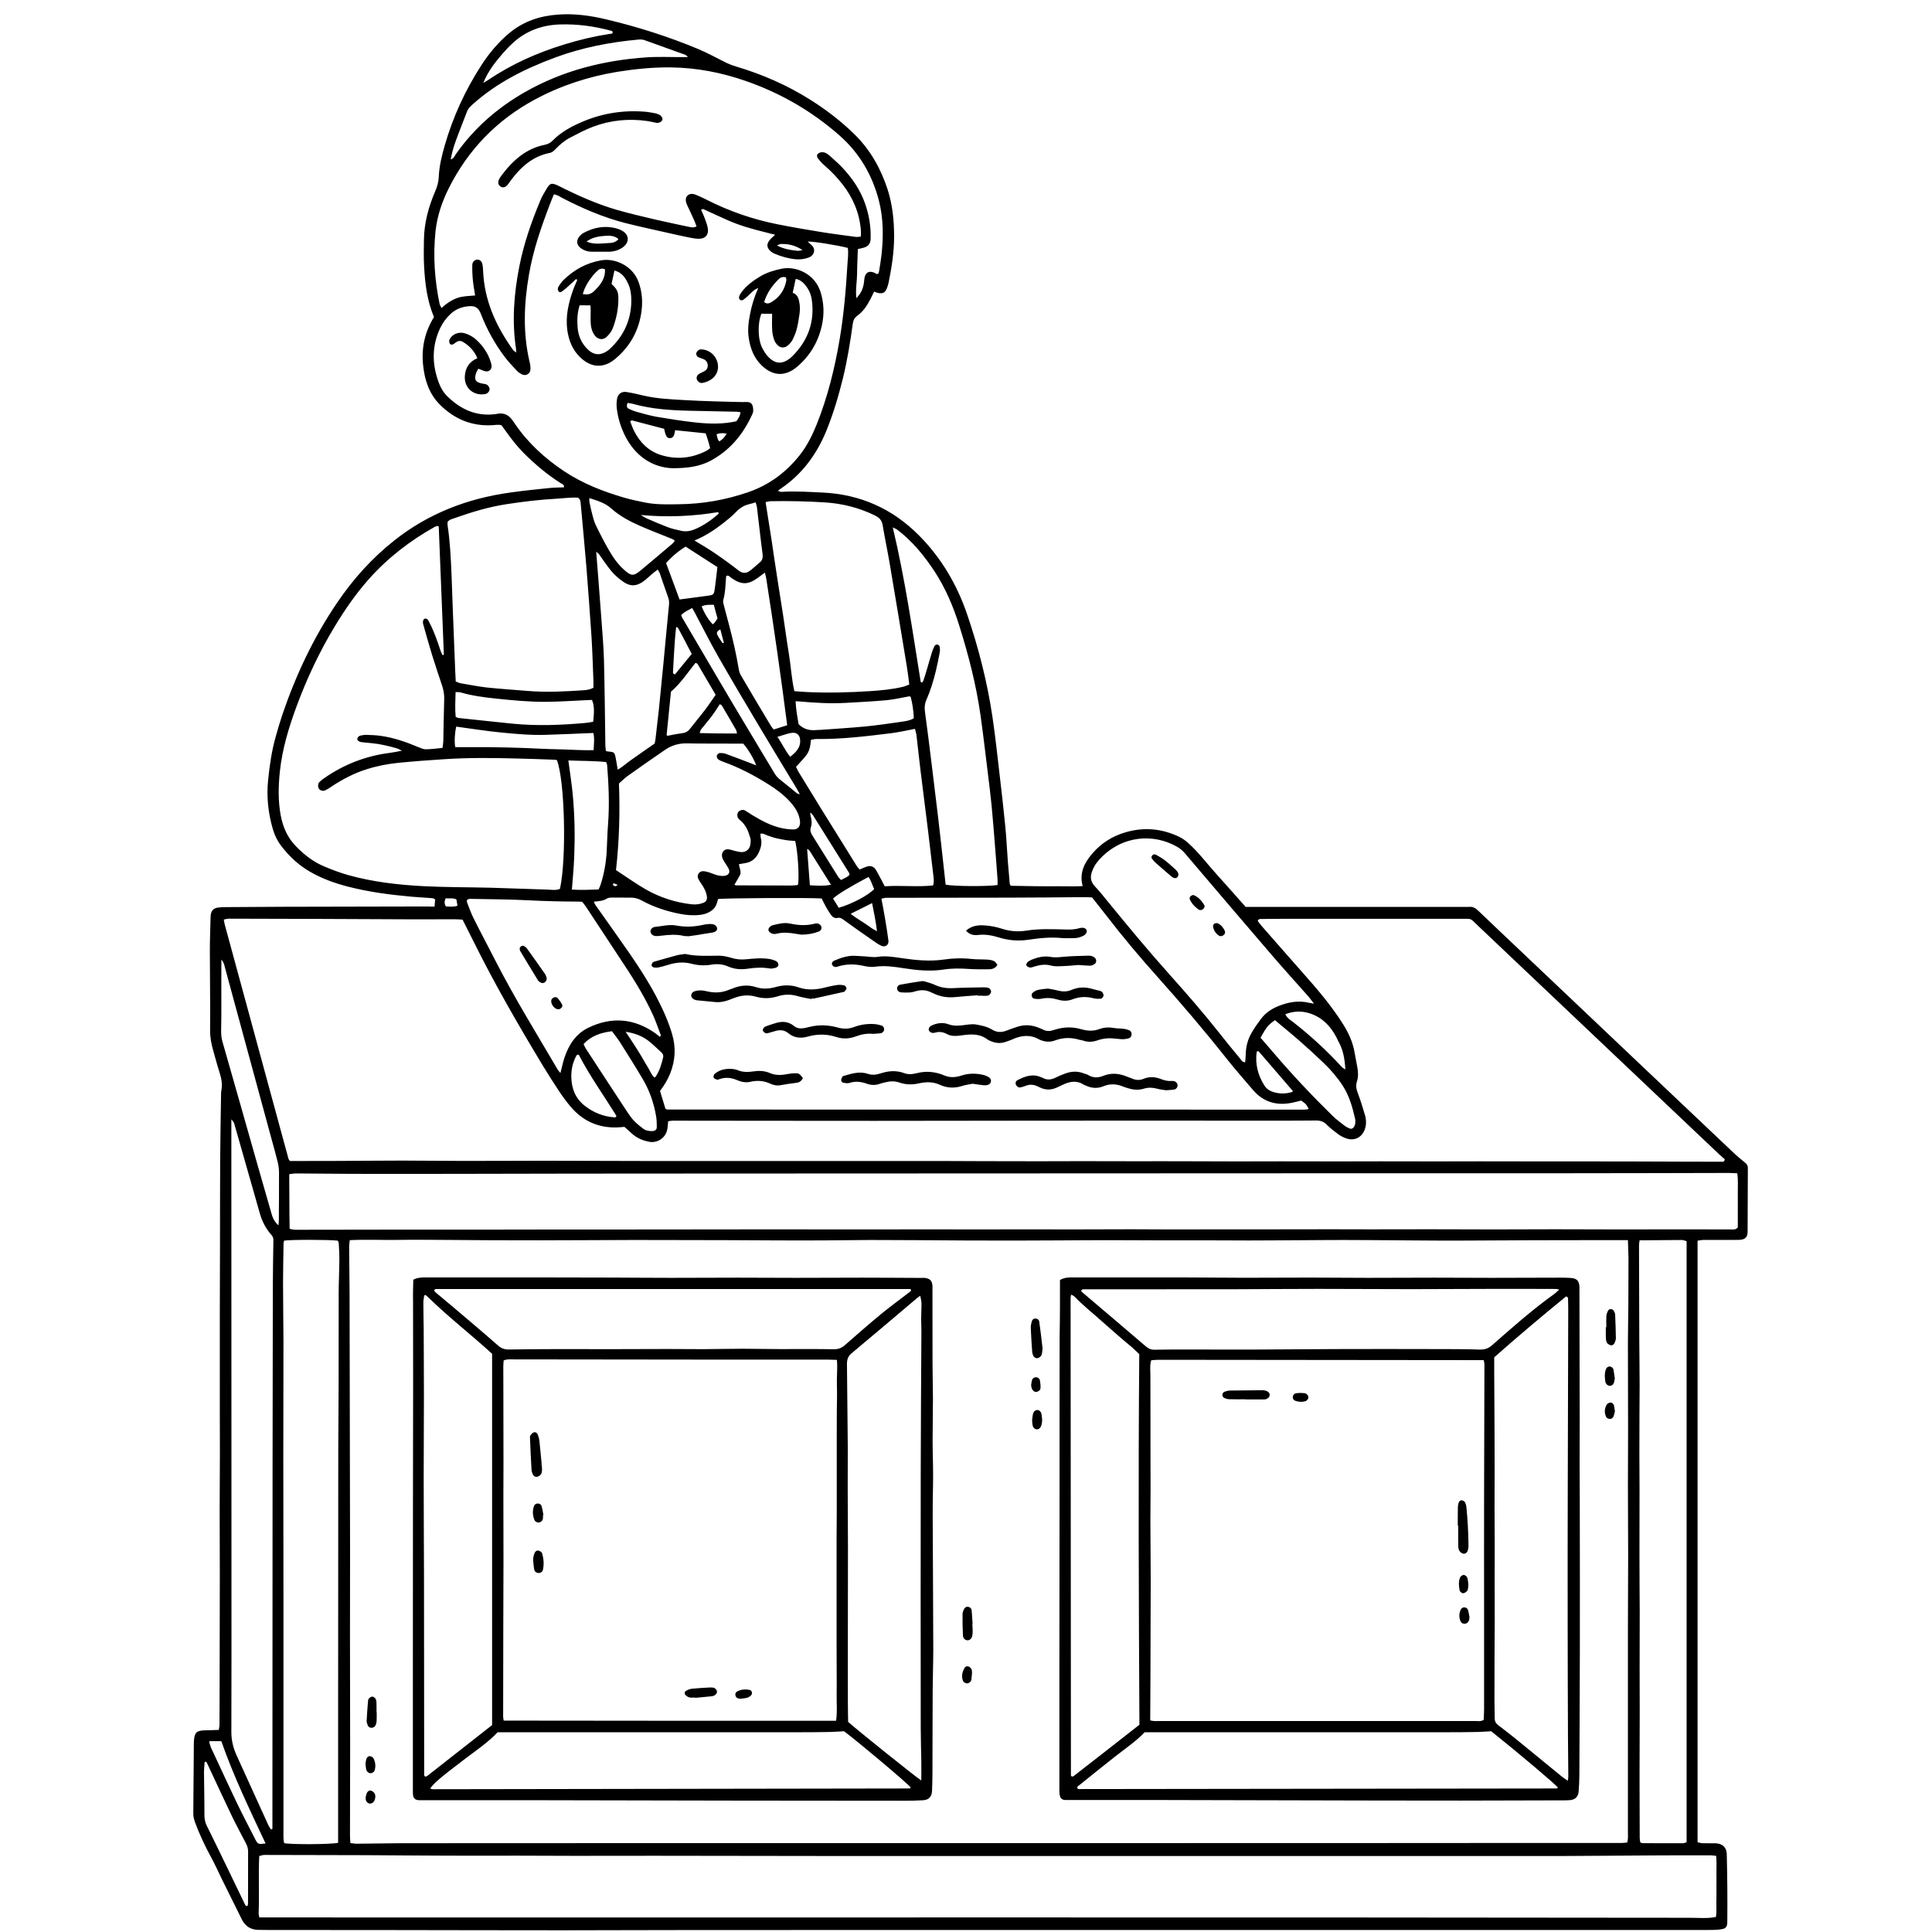 <svg xmlns="http://www.w3.org/2000/svg" xmlns:xlink="http://www.w3.org/1999/xlink" width="512" viewBox="0 0 384 384" height="512" preserveAspectRatio="xMidYMid meet"><defs><clipPath id="932689e147"><path d="M 38.398 2.664 L 347.398 2.664 L 347.398 383.664 L 38.398 383.664 Z M 38.398 2.664 " clip-rule="nonzero"></path></clipPath></defs><g clip-path="url(#932689e147)"><path fill="#000000" d="M 86.371 180.199 C 86.422 179.578 86.453 179.168 86.488 178.758 C 86.273 178.66 86.145 178.543 85.98 178.527 C 84.617 178.414 83.258 178.348 81.898 178.234 C 77.605 177.855 73.332 177.297 69.137 176.219 C 66.48 175.527 63.926 174.609 61.551 173.219 C 59.34 171.941 57.52 170.234 55.965 168.219 C 55.145 167.172 54.57 165.992 54.211 164.73 C 53.293 161.551 52.949 158.305 53.293 155.012 C 53.586 152.125 53.996 149.273 54.785 146.473 C 55.195 144.996 55.621 143.539 56.109 142.078 C 58.797 134.18 62.32 126.691 67.008 119.793 C 70.184 115.105 73.922 110.941 78.375 107.418 C 85.16 102.043 92.91 99.078 101.395 97.898 C 103.984 97.535 106.59 97.258 109.195 96.996 C 110.16 96.898 111.129 96.898 112.094 96.863 C 112.176 96.242 111.668 96.191 111.406 96.012 C 108.719 94.293 106.312 92.258 104.066 90.016 C 102.789 88.734 101.691 87.309 100.641 85.852 C 100.332 85.41 100.004 84.965 99.676 84.523 C 99.07 84.344 98.465 84.473 97.875 84.508 C 93.746 84.754 90.27 83.277 87.402 80.395 C 85.273 78.246 84.391 75.512 84.094 72.559 C 83.734 69.137 84.438 65.938 86.258 63.023 C 84.883 59.762 84.473 56.352 84.293 52.91 C 84.191 51.172 84.242 49.418 84.258 47.684 C 84.309 44.305 85.176 41.094 86.504 38.012 C 86.895 37.098 87.16 36.195 87.207 35.195 C 87.289 33.062 87.797 30.984 88.387 28.934 C 90.027 23.23 92.484 17.887 95.711 12.906 C 97.25 10.547 99.035 8.418 101.184 6.613 C 104.016 4.238 107.328 3.141 110.965 2.895 C 114.207 2.664 117.402 3.105 120.531 3.859 C 126.758 5.336 132.836 7.27 138.734 9.727 C 140.699 10.547 142.551 11.594 144.469 12.531 C 145.059 12.809 145.684 13.039 146.305 13.219 C 151.516 14.773 156.445 16.922 161.051 19.824 C 164.246 21.84 167.242 24.133 169.93 26.789 C 173.012 29.836 175.074 33.539 176.418 37.652 C 177.402 40.703 177.711 43.832 177.711 47.012 C 177.711 50.09 177.238 53.105 176.629 56.105 C 176.551 56.531 176.418 56.957 176.254 57.352 C 175.926 58.156 175.469 58.402 174.566 58.238 C 174.305 58.188 174.059 58.074 173.746 57.957 C 173.484 58.465 173.254 58.941 173.012 59.434 C 172.355 60.711 171.586 61.906 170.406 62.742 C 169.797 63.188 169.586 63.695 169.488 64.383 C 168.996 68.004 168.406 71.609 167.539 75.168 C 166.668 78.723 165.621 82.23 164.246 85.621 C 162.312 90.34 159.41 94.273 155.152 97.145 C 155.02 97.227 154.891 97.34 154.594 97.551 C 154.973 97.668 155.152 97.781 155.332 97.766 C 158.051 97.57 160.77 97.781 163.473 97.898 C 170.945 98.242 177.336 101.074 182.609 106.371 C 187.082 110.859 190.215 116.188 192.246 122.168 C 194.504 128.789 196.227 135.559 197.258 142.488 C 197.816 146.258 198.227 150.062 198.668 153.863 C 199.078 157.336 199.469 160.797 199.812 164.27 C 200.043 166.598 200.141 168.957 200.32 171.285 C 200.438 172.758 200.566 174.219 200.699 175.676 C 200.715 175.773 200.797 175.855 200.91 176.055 C 202.402 176.086 203.977 176.117 205.531 176.137 C 207.172 176.152 208.809 176.168 210.445 176.152 C 212.02 176.137 213.594 176.219 215.184 176.117 C 214.492 173.48 215.543 171.48 217.066 169.695 C 218.836 167.613 221.098 166.172 223.734 165.418 C 227.387 164.352 230.961 164.68 234.398 166.336 C 235.039 166.645 235.598 167.055 236.137 167.531 C 238.266 169.434 239.953 171.727 241.855 173.824 C 243.754 175.922 245.625 178.051 247.574 180.25 C 248.211 180.25 248.867 180.25 249.508 180.25 C 263.316 180.25 277.145 180.25 290.957 180.25 C 291.285 180.25 291.613 180.281 291.941 180.25 C 292.711 180.168 293.27 180.477 293.824 181.02 C 296.348 183.445 298.887 185.836 301.426 188.246 C 310.816 197.145 320.219 206.059 329.605 214.961 C 334.555 219.664 339.52 224.352 344.469 229.035 C 345.254 229.789 346.105 230.48 346.941 231.168 C 347.254 231.43 347.398 231.742 347.398 232.152 C 347.383 236.297 347.367 240.461 347.352 244.605 C 347.352 244.77 347.352 244.934 347.336 245.098 C 347.254 245.867 346.875 246.277 346.09 246.391 C 345.664 246.457 345.223 246.441 344.777 246.441 C 342.762 246.441 340.75 246.441 338.715 246.441 C 338.289 246.441 337.883 246.539 337.406 246.59 C 337.406 286.496 337.406 326.285 337.406 366.16 C 337.801 366.242 338.109 366.355 338.422 366.355 C 339.289 366.387 340.176 366.34 341.043 366.371 C 342.371 366.438 343.172 367.191 343.207 368.504 C 343.27 370.848 343.305 373.188 343.32 375.531 C 343.336 377.449 343.336 379.352 343.32 381.27 C 343.32 381.645 343.32 382.039 343.289 382.414 C 343.223 382.973 342.91 383.316 342.355 383.414 C 341.977 383.48 341.602 383.547 341.223 383.562 C 340.52 383.598 339.797 383.598 339.094 383.598 C 313.582 383.598 288.09 383.598 262.582 383.598 C 235.121 383.598 207.645 383.598 180.188 383.598 C 165.391 383.598 150.598 383.598 135.801 383.613 C 127.789 383.613 119.762 383.66 111.75 383.66 C 100.184 383.66 88.617 383.629 77.051 383.613 C 69.137 383.598 61.223 383.598 53.293 383.598 C 52.688 383.598 52.098 383.578 51.492 383.578 C 49.918 383.598 48.77 382.906 48.066 381.5 C 46.723 378.809 45.395 376.121 44.07 373.434 C 43.363 372.008 42.742 370.566 41.973 369.176 C 40.742 366.914 39.645 364.602 38.762 362.191 C 38.531 361.555 38.398 360.945 38.418 360.273 C 38.449 355.637 38.5 351 38.531 346.344 C 38.531 346.23 38.531 346.133 38.547 346.016 C 38.645 344.344 39.09 343.938 40.777 343.918 C 41.645 343.902 42.512 343.871 43.48 343.836 C 43.543 343.461 43.625 343.164 43.625 342.855 C 43.645 341.051 43.625 339.25 43.645 337.445 C 43.66 329.414 43.691 321.387 43.691 313.371 C 43.691 309.012 43.66 304.637 43.66 300.277 C 43.66 296.41 43.707 292.527 43.707 288.656 C 43.707 286.199 43.691 283.742 43.691 281.301 C 43.691 278.25 43.691 275.188 43.691 272.137 C 43.691 268.27 43.691 264.387 43.691 260.52 C 43.707 256.043 43.727 251.57 43.727 247.098 C 43.742 241.641 43.727 236.184 43.758 230.707 C 43.789 226.285 43.871 221.875 43.938 217.449 C 43.938 217.238 43.953 217.008 43.988 216.793 C 44.234 215.531 44.02 214.32 43.625 213.125 C 43.168 211.73 42.809 210.289 42.398 208.879 C 42.004 207.52 41.742 206.16 41.758 204.699 C 41.809 199.406 41.711 194.113 41.711 188.82 C 41.711 186.805 41.793 184.789 41.84 182.773 C 41.84 182.492 41.855 182.23 41.875 181.953 C 41.973 181.035 42.383 180.543 43.266 180.395 C 43.809 180.312 44.348 180.297 44.906 180.297 C 48.625 180.266 52.328 180.25 56.047 180.23 C 65.711 180.199 75.363 180.199 85.027 180.168 C 85.438 180.199 85.816 180.199 86.371 180.199 Z M 323.562 246.492 C 320.188 246.492 317.039 246.492 313.895 246.492 C 310.797 246.492 307.703 246.508 304.605 246.508 C 301.461 246.523 298.312 246.539 295.152 246.555 C 292.008 246.574 288.859 246.59 285.715 246.574 C 282.617 246.574 279.523 246.523 276.426 246.508 C 273.281 246.492 270.133 246.457 266.973 246.457 C 263.824 246.457 260.68 246.492 257.52 246.508 C 254.422 246.523 251.324 246.555 248.227 246.555 C 245.082 246.555 241.922 246.523 238.773 246.523 C 235.629 246.523 232.484 246.523 229.32 246.523 C 226.227 246.523 223.129 246.492 220.047 246.492 C 216.902 246.492 213.758 246.523 210.609 246.539 C 207.465 246.555 204.32 246.574 201.176 246.574 C 198.078 246.574 194.98 246.574 191.883 246.555 C 188.738 246.539 185.578 246.508 182.43 246.492 C 179.285 246.473 176.141 246.457 172.992 246.457 C 169.898 246.473 166.801 246.523 163.703 246.539 C 160.559 246.555 157.414 246.555 154.266 246.539 C 151.121 246.523 147.961 246.508 144.812 246.492 C 141.719 246.473 138.621 246.473 135.523 246.473 C 132.379 246.473 129.215 246.457 126.07 246.457 C 122.926 246.457 119.762 246.492 116.617 246.492 C 113.52 246.508 110.422 246.523 107.312 246.523 C 104.148 246.523 101.004 246.523 97.84 246.508 C 94.68 246.492 91.531 246.457 88.371 246.441 C 85.273 246.426 82.16 246.391 79.066 246.441 C 75.918 246.492 72.758 246.328 69.512 246.492 C 69.465 247.016 69.398 247.441 69.398 247.867 C 69.414 250.914 69.465 253.98 69.48 257.027 C 69.496 260.027 69.496 263.027 69.496 266.027 C 69.531 279.957 69.562 293.887 69.578 307.816 C 69.578 313.648 69.562 319.5 69.562 325.336 C 69.562 332.711 69.594 340.086 69.594 347.441 C 69.594 353.227 69.562 359.012 69.562 364.797 C 69.562 365.273 69.613 365.766 69.645 366.324 C 70.102 366.371 70.465 366.453 70.84 366.453 C 73.723 366.438 76.605 366.371 79.492 366.355 C 91.879 366.34 104.281 366.34 116.664 366.34 C 127.152 366.34 137.621 366.34 148.105 366.34 C 155.809 366.34 163.492 366.34 171.191 366.34 C 179.926 366.34 188.656 366.34 197.391 366.34 C 205.188 366.34 212.988 366.34 220.801 366.34 C 229.469 366.34 238.152 366.34 246.82 366.324 C 254.684 366.324 262.531 366.34 270.395 366.324 C 280.652 366.324 290.91 366.324 301.18 366.305 C 308.227 366.305 315.254 366.305 322.301 366.305 C 322.66 366.305 323.039 366.258 323.43 366.207 C 323.629 365.469 323.562 364.832 323.562 364.176 C 323.562 350.688 323.562 337.184 323.562 323.695 C 323.562 318.828 323.609 313.977 323.609 309.109 C 323.609 304.586 323.562 300.047 323.562 295.523 C 323.562 291.754 323.594 287.984 323.594 284.234 C 323.594 278.449 323.562 272.664 323.562 266.879 C 323.562 264.418 323.629 261.961 323.645 259.52 C 323.66 256.355 323.676 253.191 323.676 250.031 C 323.66 248.949 323.594 247.816 323.562 246.492 Z M 124.105 223.973 C 123.562 224.023 123.07 224.07 122.582 224.086 C 118.844 224.188 115.781 222.762 113.391 219.926 C 112.586 218.973 111.832 217.957 111.145 216.91 C 110.047 215.27 109 213.617 107.98 211.945 C 103.066 203.816 98.316 195.59 94.09 187.066 C 93.383 185.656 92.68 184.246 91.941 182.789 C 91.387 182.758 90.844 182.707 90.305 182.707 C 87.422 182.707 84.52 182.738 81.637 182.723 C 75.477 182.707 69.316 182.656 63.141 182.641 C 57.242 182.625 51.359 182.609 45.461 182.594 C 45.168 182.594 44.855 182.691 44.477 182.773 C 44.543 183.133 44.578 183.395 44.641 183.656 C 48.871 199.195 53.098 214.73 57.324 230.266 C 57.355 230.414 57.488 230.543 57.617 230.758 C 57.848 230.758 58.125 230.758 58.387 230.758 C 61.387 230.758 64.387 230.758 67.398 230.742 C 71.543 230.727 75.691 230.676 79.836 230.676 C 83.98 230.676 88.125 230.742 92.27 230.742 C 97.727 230.742 103.184 230.707 108.637 230.707 C 115.52 230.707 122.398 230.758 129.266 230.758 C 148.762 230.758 168.258 230.758 187.738 230.758 C 190.195 230.758 192.652 230.789 195.094 230.789 C 198.863 230.809 202.617 230.809 206.383 230.809 C 209.219 230.809 212.055 230.789 214.887 230.789 C 218.703 230.789 222.523 230.809 226.34 230.809 C 229.176 230.809 232.008 230.789 234.844 230.809 C 238.547 230.809 242.25 230.824 245.969 230.84 C 248.801 230.84 251.637 230.824 254.469 230.824 C 258.289 230.824 262.105 230.84 265.922 230.84 C 268.758 230.84 271.594 230.824 274.426 230.824 C 278.129 230.824 281.832 230.84 285.551 230.84 C 288.387 230.84 291.219 230.824 294.055 230.824 C 297.922 230.824 301.789 230.84 305.672 230.84 C 308.457 230.84 311.223 230.84 314.008 230.84 C 317.777 230.84 321.531 230.855 325.297 230.855 C 328.297 230.855 331.293 230.871 334.293 230.887 C 336.914 230.906 339.535 230.906 342.156 230.906 C 342.402 230.906 342.715 231.004 342.812 230.414 C 342.484 230.133 342.074 229.789 341.684 229.414 C 325.676 214.238 309.668 199.062 293.645 183.887 C 292.121 182.445 292.613 182.625 290.484 182.625 C 278.57 182.625 266.676 182.625 254.766 182.625 C 253.453 182.625 252.145 182.625 250.832 182.656 C 250.539 182.656 250.16 182.559 249.98 183.051 C 250.227 183.363 250.473 183.707 250.75 184.035 C 253.453 187.113 256.141 190.195 258.863 193.262 C 261.762 196.539 264.598 199.832 266.938 203.555 C 268.07 205.34 268.906 207.191 269.25 209.273 C 269.414 210.191 269.594 211.09 269.758 212.008 C 269.938 212.992 270.02 213.992 269.707 214.926 C 269.414 215.844 269.609 216.582 269.938 217.434 C 270.461 218.809 270.871 220.219 271.297 221.629 C 271.559 222.531 271.594 223.465 271.297 224.367 C 270.723 226.121 269.117 226.891 267.398 226.203 C 266.891 226.004 266.398 225.742 265.973 225.43 C 265.188 224.84 264.398 224.25 263.711 223.547 C 263.09 222.906 262.402 222.695 261.531 222.711 C 257.438 222.762 253.355 222.742 249.262 222.742 C 242.281 222.742 235.301 222.727 228.32 222.727 C 220.473 222.727 212.609 222.742 204.762 222.742 C 194.457 222.762 184.133 222.762 173.828 222.777 C 166.406 222.777 158.984 222.777 151.562 222.762 C 145.617 222.762 139.668 222.742 133.738 222.742 C 133.426 222.742 133.117 222.809 132.805 222.859 C 132.738 223.48 132.723 224.039 132.605 224.562 C 132.281 226.168 130.656 227.25 129.035 226.938 C 127.727 226.691 126.527 226.184 125.547 225.266 C 125.121 224.859 124.66 224.465 124.105 223.973 Z M 118.027 179.215 C 118.191 179.559 118.238 179.707 118.32 179.84 C 120.613 183.102 122.941 186.328 125.203 189.605 C 127.055 192.309 128.84 195.047 130.379 197.965 C 131.656 200.391 132.789 202.848 133.574 205.488 C 134.375 208.156 134.23 210.746 133.215 213.336 C 132.707 214.613 132 215.762 131.184 216.828 C 131.559 218.074 131.918 219.254 132.262 220.383 C 132.461 220.465 132.559 220.531 132.656 220.531 C 174.828 220.547 217.016 220.547 259.188 220.547 C 259.469 220.547 259.73 220.5 259.992 220.465 C 260.023 220.465 260.059 220.398 260.09 220.352 C 259.582 219.418 259.582 219.418 258.617 218.746 C 257.895 218.91 257.156 219.137 256.402 219.254 C 253.488 219.746 251.012 218.926 249.062 216.664 C 247.293 214.598 245.492 212.535 243.789 210.402 C 239.348 204.797 234.711 199.355 229.945 194.031 C 226.488 190.164 223.145 186.199 219.984 182.082 C 219.016 180.84 218.031 179.609 217.066 178.379 C 216.461 178.348 215.918 178.297 215.379 178.316 C 210.363 178.348 205.352 178.414 200.32 178.414 C 192.262 178.43 184.184 178.43 176.121 178.445 C 175.828 178.445 175.531 178.559 175.188 178.625 C 175.434 179.902 175.664 181.086 175.859 182.266 C 176.121 183.82 176.387 185.379 176.582 186.953 C 176.695 187.785 175.992 188.312 175.223 188 C 174.879 187.852 174.535 187.656 174.223 187.441 C 172.074 185.953 169.914 184.461 167.801 182.918 C 167.391 182.625 167.047 182.312 166.488 182.445 C 165.867 182.574 165.441 182.246 165.113 181.773 C 164.785 181.281 164.457 180.773 164.164 180.25 C 163.852 179.691 163.574 179.102 163.312 178.578 C 161.051 178.398 143.895 178.496 142.715 178.691 C 142.535 179.395 142.371 180.133 141.781 180.691 C 141.027 181.395 140.129 181.723 139.129 181.84 C 137.75 182.004 136.41 181.887 135.066 181.625 C 132.426 181.102 129.887 180.266 127.527 178.969 C 126.84 178.594 126.137 178.398 125.348 178.414 C 124.152 178.43 122.941 178.379 121.746 178.398 C 121.367 178.398 120.941 178.414 120.629 178.594 C 119.91 179.07 119.043 179.117 118.027 179.215 Z M 51.539 381.105 C 146.371 381.152 241.152 381.039 335.914 381.172 C 337.586 381.172 339.273 381.352 341.043 381.023 C 341.238 380.023 341.109 379.039 341.141 378.074 C 341.176 377.039 341.156 375.992 341.156 374.961 C 341.156 373.977 341.176 372.992 341.156 372.008 C 341.141 370.992 341.223 369.961 341.094 368.863 C 340.684 368.828 340.371 368.766 340.059 368.766 C 336.145 368.766 332.23 368.746 328.312 368.781 C 322.43 368.812 316.551 368.879 310.668 368.895 C 304.328 368.91 298.004 368.895 291.66 368.895 C 249.457 368.895 207.234 368.91 165.031 368.895 C 153.398 368.895 141.781 368.848 130.148 368.848 C 124.809 368.848 119.484 368.863 114.145 368.863 C 110.441 368.863 106.754 368.848 103.051 368.828 C 98.48 368.828 93.91 368.848 89.336 368.828 C 83.832 368.812 78.328 368.766 72.824 368.73 C 70.691 368.715 68.562 368.715 66.434 368.715 C 61.797 368.699 57.16 368.684 52.523 368.684 C 52.211 368.684 51.918 368.812 51.523 368.91 C 51.344 372.715 51.555 376.484 51.41 380.234 C 51.391 380.5 51.492 380.762 51.539 381.105 Z M 57.57 244.23 C 58.371 244.492 59.027 244.426 59.684 244.426 C 66.941 244.41 74.199 244.395 81.473 244.395 C 87.305 244.395 93.156 244.395 98.988 244.395 C 103.082 244.395 107.18 244.375 111.258 244.375 C 115.453 244.375 119.664 244.395 123.859 244.375 C 129.477 244.375 135.098 244.359 140.719 244.359 C 145.355 244.359 149.992 244.344 154.629 244.344 C 158.328 244.344 162.051 244.359 165.75 244.359 C 168.309 244.359 170.879 244.359 173.438 244.359 C 177.418 244.359 181.398 244.344 185.379 244.344 C 188 244.344 190.605 244.359 193.227 244.359 C 197.211 244.359 201.191 244.344 205.172 244.344 C 207.793 244.344 210.398 244.359 213.02 244.359 C 216.953 244.359 220.867 244.328 224.801 244.328 C 227.422 244.328 230.027 244.359 232.648 244.359 C 236.742 244.359 240.824 244.359 244.918 244.344 C 247.477 244.344 250.047 244.359 252.602 244.344 C 256.586 244.344 260.566 244.328 264.547 244.328 C 267.168 244.328 269.789 244.344 272.395 244.344 C 276.375 244.344 280.355 244.328 284.34 244.328 C 288.598 244.328 292.84 244.359 297.102 244.359 C 301.035 244.359 304.949 244.328 308.883 244.328 C 313.238 244.328 317.613 244.359 321.973 244.359 C 325.906 244.359 329.836 244.344 333.77 244.344 C 337.16 244.344 340.535 244.359 343.926 244.359 C 344.402 244.359 344.926 244.508 345.402 243.965 C 345.402 242.867 345.402 241.672 345.402 240.477 C 345.402 239.281 345.418 238.066 345.402 236.871 C 345.387 235.691 345.5 234.492 345.285 233.199 C 344.664 233.184 344.125 233.133 343.582 233.133 C 338.684 233.148 333.77 233.168 328.871 233.168 C 321.449 233.184 314.027 233.199 306.621 233.199 C 290.613 233.199 274.621 233.199 258.617 233.199 C 218.59 233.215 178.582 233.23 138.555 233.25 C 130.312 233.25 122.074 233.25 113.848 233.266 C 105.887 233.281 97.922 233.312 89.961 233.312 C 83.242 233.312 76.527 233.332 69.809 233.312 C 66.156 233.297 62.5 233.25 58.848 233.23 C 58.438 233.23 58.027 233.312 57.488 233.379 C 57.535 237.051 57.488 240.59 57.57 244.23 Z M 154.07 46.668 C 153.25 46.453 152.676 46.305 152.105 46.16 C 149.613 45.551 147.141 44.863 144.781 43.832 C 143.223 43.16 141.699 42.422 140.16 41.734 C 139.93 41.637 139.703 41.391 139.359 41.719 C 139.621 42.34 139.93 42.961 140.16 43.617 C 140.391 44.227 140.617 44.863 140.699 45.504 C 140.848 46.668 140.191 47.422 139.031 47.453 C 138.441 47.469 137.832 47.371 137.242 47.258 C 136.062 47.027 134.902 46.766 133.723 46.504 C 130.574 45.781 127.43 45.125 124.316 44.34 C 119.91 43.207 115.75 41.422 111.719 39.324 C 111.211 39.062 110.719 38.684 110.078 38.637 C 109.832 39.258 109.605 39.801 109.391 40.355 C 107.605 44.996 105.969 49.684 105.133 54.598 C 104.133 60.418 103.902 66.203 105.277 72.004 C 105.395 72.477 105.461 72.988 105.426 73.461 C 105.359 74.312 104.523 74.789 103.754 74.414 C 103.379 74.23 102.984 73.969 102.707 73.66 C 101.922 72.824 101.133 71.988 100.43 71.086 C 98.398 68.43 96.793 65.512 95.578 62.398 C 95.105 61.172 94.48 60.762 93.238 60.859 C 91.828 60.957 90.582 61.434 89.535 62.414 C 88.648 63.25 87.945 64.219 87.438 65.316 C 85.797 68.891 85.863 72.496 87.242 76.133 C 87.633 77.164 88.207 78.117 89.012 78.871 C 91.566 81.328 94.547 82.723 98.184 82.344 C 98.398 82.328 98.609 82.297 98.84 82.246 C 100.184 81.984 101.168 82.508 101.902 83.605 C 102.051 83.836 102.215 84.047 102.379 84.277 C 104.969 88.078 108.309 91.113 112.109 93.652 C 115.781 96.094 119.844 97.684 124.055 98.914 C 125.414 99.305 126.809 99.602 128.199 99.879 C 130.41 100.32 132.656 100.258 134.883 100.223 C 139.621 100.176 144.223 99.371 148.695 97.832 C 152.891 96.391 156.316 93.832 159.035 90.359 C 160.461 88.539 161.461 86.473 162.328 84.344 C 164.508 78.902 165.898 73.25 166.883 67.465 C 167.719 62.496 168.145 57.5 168.438 52.484 C 168.504 51.418 168.668 50.32 168.504 49.273 C 166.324 48.715 161.625 47.961 160.527 48.012 C 160.789 48.238 161.016 48.469 161.262 48.684 C 162.18 49.453 161.902 50.73 160.77 51.172 C 159.938 51.5 159.066 51.598 158.199 51.535 C 156.723 51.402 155.301 50.992 153.938 50.418 C 153.645 50.289 153.348 50.109 153.121 49.895 C 152.383 49.223 152.332 48.504 152.973 47.73 C 153.219 47.387 153.578 47.125 154.07 46.668 Z M 87.945 130.215 C 88.043 130.184 88.125 130.148 88.223 130.117 C 87.895 121.66 87.551 113.219 87.207 104.762 C 87.207 104.715 87.191 104.648 87.141 104.617 C 87.109 104.582 87.043 104.566 86.996 104.551 C 86.945 104.551 86.879 104.535 86.848 104.551 C 86.699 104.598 86.535 104.664 86.387 104.73 C 81.441 107.5 77.016 110.926 73.25 115.172 C 70.711 118.039 68.547 121.184 66.562 124.461 C 63.5 129.512 60.992 134.852 58.945 140.391 C 57.391 144.605 56.094 148.883 55.621 153.371 C 55.324 156.254 55.258 159.141 55.785 162.023 C 56.227 164.402 57.145 166.5 58.848 168.234 C 60.469 169.891 62.27 171.301 64.418 172.203 C 65.973 172.855 67.562 173.465 69.184 173.922 C 74.102 175.301 79.148 175.871 84.227 176.137 C 88.699 176.363 93.172 176.332 97.645 176.445 C 101.297 176.543 104.953 176.707 108.605 176.809 C 109.508 176.824 110.441 177.02 111.293 176.676 C 112.637 170.66 112.258 155.043 110.688 151.078 C 110.488 151.043 110.277 150.996 110.062 150.996 C 107.719 150.914 105.379 150.816 103.035 150.766 C 98.121 150.633 93.203 150.57 88.305 150.898 C 85.309 151.094 82.324 151.305 79.328 151.602 C 77.148 151.816 75 152.223 72.922 152.879 C 70.398 153.668 68.086 154.879 65.891 156.336 C 65.484 156.617 65.074 156.879 64.629 157.09 C 64.223 157.289 63.664 157.125 63.434 156.828 C 63.156 156.469 63.141 155.812 63.469 155.453 C 63.73 155.176 64.039 154.945 64.352 154.73 C 68.316 151.945 72.691 150.242 77.492 149.637 C 77.867 149.586 78.246 149.52 78.621 149.453 C 78.965 149.391 79.293 149.324 79.883 149.207 C 79.375 148.965 79.164 148.816 78.902 148.75 C 77.23 148.258 75.527 147.863 73.773 147.699 C 73.117 147.637 72.461 147.586 71.824 147.504 C 71.332 147.438 70.973 147.145 71.02 146.848 C 71.086 146.406 71.43 146.227 71.84 146.16 C 72.168 146.113 72.496 146.047 72.805 146.062 C 73.723 146.094 74.656 146.113 75.574 146.242 C 78.246 146.602 80.77 147.488 83.242 148.535 C 83.684 148.719 84.176 148.93 84.637 148.93 C 85.715 148.914 86.797 148.766 87.961 148.652 C 88.012 148.16 88.094 147.75 88.109 147.324 C 88.176 144.539 88.191 141.754 88.289 138.965 C 88.32 138.016 88.156 137.129 87.863 136.246 C 87.191 134.23 86.504 132.215 85.879 130.184 C 85.258 128.148 84.684 126.102 84.109 124.051 C 83.965 123.496 84.16 122.988 84.488 122.953 C 84.965 122.906 85.109 123.281 85.289 123.625 C 86.273 125.461 86.93 127.43 87.586 129.395 C 87.684 129.656 87.832 129.938 87.945 130.215 Z M 174.551 54.418 C 174.598 54.27 174.699 54.074 174.73 53.879 C 174.895 52.797 175.09 51.73 175.207 50.648 C 175.598 47.043 175.598 43.453 174.699 39.914 C 173.387 34.816 170.848 30.441 166.867 26.934 C 161.344 22.066 155.102 18.477 148.156 16.07 C 143.371 14.414 138.473 13.465 133.41 13.398 C 129.805 13.348 126.219 13.711 122.664 14.281 C 116.91 15.234 111.438 17.02 106.293 19.789 C 98.758 23.855 93.074 29.723 89.223 37.359 C 87.848 40.109 86.863 42.996 86.551 46.078 C 86.062 50.895 86.387 55.664 87.371 60.398 C 87.422 60.629 87.566 60.859 87.75 61.219 C 88.73 60.316 89.715 59.664 90.859 59.238 C 91.992 58.828 93.188 58.844 94.434 58.727 C 94.27 57.68 94.09 56.711 93.992 55.746 C 93.891 54.715 93.844 53.68 93.875 52.648 C 93.891 52.008 94.398 51.582 94.926 51.598 C 95.398 51.617 95.793 51.992 95.891 52.551 C 95.973 52.977 96.004 53.418 96.023 53.859 C 96.27 59.746 98.594 64.84 101.969 69.543 C 102.102 69.727 102.312 69.84 102.574 70.07 C 102.574 69.742 102.594 69.578 102.574 69.414 C 101.723 63.891 102.148 58.418 103.215 52.977 C 104.117 48.402 105.641 44.027 107.441 39.734 C 107.738 39.031 108.129 38.375 108.523 37.719 C 109.293 36.422 109.523 36.195 111.129 36.996 C 114.832 38.867 118.633 40.555 122.613 41.719 C 125.121 42.438 127.676 43.027 130.23 43.633 C 132.41 44.145 134.605 44.586 136.785 45.059 C 137.309 45.176 137.832 45.324 138.441 44.996 C 138.277 44.57 138.145 44.16 137.965 43.766 C 137.523 42.766 137.047 41.781 136.59 40.801 C 136.457 40.504 136.344 40.176 136.309 39.867 C 136.227 39.078 136.816 38.488 137.605 38.539 C 137.867 38.555 138.145 38.637 138.391 38.75 C 139.047 39.031 139.703 39.309 140.324 39.637 C 144.879 41.965 149.648 43.617 154.66 44.602 C 157.543 45.176 160.461 45.668 163.359 46.141 C 165.621 46.504 167.898 46.781 170.16 47.094 C 170.453 47.125 170.781 47.043 171.109 47.012 C 171.109 46.535 171.141 46.16 171.109 45.781 C 170.832 42.355 169.555 39.324 167.457 36.637 C 166.375 35.262 165.18 33.98 163.836 32.852 C 163.344 32.441 162.918 31.934 162.523 31.426 C 162.395 31.246 162.344 30.836 162.457 30.688 C 162.641 30.457 162.984 30.277 163.262 30.262 C 163.902 30.195 164.426 30.523 164.883 30.934 C 165.734 31.688 166.605 32.457 167.391 33.277 C 169.391 35.406 171.027 37.785 171.977 40.57 C 172.746 42.801 173.125 45.109 173.043 47.484 C 173.012 48.484 172.52 48.992 171.648 49.238 C 171.258 49.355 170.848 49.418 170.504 49.5 C 170.453 51.207 170.355 52.781 170.355 54.352 C 170.34 55.957 170.012 57.566 170.207 59.27 C 171.125 58.285 171.52 57.465 171.715 56.188 C 171.766 55.859 171.766 55.531 171.832 55.203 C 172.043 54.141 172.715 53.777 173.746 54.188 C 173.992 54.254 174.141 54.566 174.551 54.418 Z M 56.453 246.59 C 56.422 246.785 56.355 247 56.355 247.211 C 56.324 249.77 56.258 252.324 56.258 254.883 C 56.258 258.75 56.324 262.633 56.34 266.5 C 56.34 274.137 56.309 281.793 56.309 289.43 C 56.309 298.867 56.34 308.309 56.34 317.762 C 56.34 333.168 56.34 348.559 56.34 363.961 C 56.34 364.504 56.324 365.062 56.355 365.602 C 56.375 365.863 56.438 366.109 56.488 366.34 C 57.879 366.633 65.695 366.602 67.203 366.273 C 67.203 365.699 67.203 365.109 67.203 364.52 C 67.203 357.422 67.203 350.328 67.203 343.23 C 67.219 324.828 67.219 306.438 67.234 288.035 C 67.234 283.773 67.301 279.531 67.301 275.27 C 67.316 269.156 67.301 263.043 67.316 256.93 C 67.316 254.801 67.434 252.668 67.449 250.555 C 67.465 249.406 67.398 248.262 67.332 247.129 C 67.316 246.934 67.203 246.734 67.137 246.59 C 65.383 246.375 57.602 246.375 56.453 246.59 Z M 325.887 246.523 C 325.84 246.867 325.773 247.129 325.773 247.391 C 325.758 248.211 325.758 249.031 325.773 249.852 C 325.789 255.473 325.805 261.094 325.824 266.715 C 325.84 269.598 325.887 272.5 325.887 275.383 C 325.887 277.352 325.871 279.316 325.855 281.266 C 325.84 283.824 325.84 286.395 325.84 288.953 C 325.84 291.344 325.871 293.754 325.871 296.148 C 325.871 300.344 325.855 304.539 325.855 308.734 C 325.855 312.602 325.887 316.469 325.906 320.336 C 325.906 324.09 325.887 327.859 325.887 331.613 C 325.887 334.496 325.906 337.398 325.906 340.281 C 325.906 344.59 325.871 348.887 325.871 353.195 C 325.871 357.227 325.887 361.258 325.906 365.305 C 325.906 365.617 325.984 365.93 326.02 366.191 C 326.215 366.258 326.312 366.34 326.414 366.34 C 329.148 366.355 331.867 366.371 334.605 366.355 C 334.801 366.355 334.98 366.223 335.227 366.125 C 335.227 326.301 335.227 286.512 335.227 246.688 C 334.883 246.605 334.57 246.457 334.262 246.457 C 331.477 246.492 328.723 246.508 325.887 246.523 Z M 90.582 135.457 C 90.961 135.59 91.254 135.754 91.566 135.805 C 93.285 136.098 95.008 136.441 96.727 136.641 C 99.43 136.934 102.168 137.098 104.871 137.328 C 108.57 137.637 112.273 137.441 115.977 137.195 C 116.617 137.148 117.254 137.066 117.945 136.703 C 117.945 136.195 117.961 135.723 117.945 135.23 C 117.828 132.344 117.746 129.445 117.566 126.559 C 117.254 121.871 116.91 117.203 116.535 112.516 C 116.191 108.387 115.797 104.254 115.422 100.125 C 115.387 99.699 115.371 99.258 114.879 98.914 C 113.488 98.832 112.027 99.043 110.555 99.125 C 107.277 99.305 104.035 99.699 100.789 100.191 C 97.219 100.73 93.762 101.766 90.371 102.977 C 89.879 103.156 89.305 103.254 88.961 103.746 C 88.961 103.977 88.93 104.191 88.961 104.402 C 89.453 107.648 89.602 110.926 89.746 114.188 C 89.828 116.039 89.863 117.891 89.945 119.758 C 90.109 124.234 90.289 128.707 90.469 133.18 C 90.516 133.918 90.551 134.672 90.582 135.457 Z M 53.852 363.617 C 53.949 363.586 54.047 363.555 54.145 363.52 C 54.145 362.863 54.145 362.207 54.145 361.555 C 54.16 338.02 54.16 314.469 54.176 290.938 C 54.195 279.203 54.211 267.469 54.227 255.734 C 54.227 252.621 54.309 249.504 54.34 246.41 C 54.34 246 54.176 245.703 53.898 245.391 C 52.801 244.148 52.062 242.688 51.621 241.098 C 50.934 238.691 50.246 236.266 49.559 233.855 C 48.574 230.398 47.59 226.922 46.594 223.465 C 46.461 223.039 46.461 223.039 45.984 222.48 C 45.984 225.25 45.984 227.973 45.984 230.707 C 45.984 258.895 46.004 287.086 46.004 315.258 C 46.004 324.926 46.02 334.578 45.984 344.246 C 45.984 345.887 46.348 347.379 47 348.836 C 49.113 353.508 51.246 358.176 53.375 362.848 C 53.508 363.094 53.688 363.355 53.852 363.617 Z M 152.168 99.797 C 152.594 102.469 152.988 104.945 153.367 107.418 C 153.742 109.895 154.086 112.383 154.48 114.859 C 154.871 117.398 155.281 119.922 155.676 122.465 C 156.051 124.938 156.379 127.43 156.789 129.902 C 157.199 132.363 157.312 134.852 157.887 137.375 C 158.84 137.441 159.707 137.523 160.574 137.559 C 164.672 137.738 168.75 137.637 172.828 137.375 C 175.059 137.23 177.285 137.031 179.465 136.508 C 179.875 136.41 180.27 136.23 180.727 136.051 C 180.562 134.785 180.434 133.605 180.234 132.426 C 179.105 125.543 177.957 118.66 176.793 111.777 C 176.367 109.305 175.844 106.844 175.434 104.371 C 175.27 103.387 174.762 102.879 173.895 102.453 C 170.715 100.895 167.359 100.059 163.836 99.848 C 160.297 99.633 156.758 99.551 153.219 99.617 C 152.891 99.617 152.578 99.73 152.168 99.797 Z M 261.172 199.488 C 260.633 198.801 260.352 198.406 260.043 198.047 C 257.664 195.344 255.242 192.688 252.883 189.949 C 247.082 183.215 241.332 176.43 235.562 169.66 C 235.09 169.105 234.582 168.66 233.957 168.301 C 229.254 165.613 223.012 166.008 218.574 170.758 C 217.902 171.48 217.359 172.301 217.035 173.25 C 216.656 174.316 216.77 175.25 217.574 176.117 C 218.539 177.152 219.441 178.266 220.328 179.363 C 224.324 184.262 228.371 189.133 232.598 193.852 C 235.906 197.555 239.168 201.293 242.25 205.191 C 243.625 206.945 245.051 208.684 246.477 210.402 C 246.723 210.715 246.934 211.156 247.492 211.125 C 247.523 210.566 247.59 210.027 247.605 209.484 C 247.637 207.977 248.016 206.566 248.77 205.273 C 249.309 204.34 249.934 203.438 250.586 202.57 C 251.488 201.355 252.699 200.52 254.094 199.965 C 256.059 199.176 258.074 198.801 260.172 199.309 C 260.387 199.34 260.598 199.375 261.172 199.488 Z M 122.434 172.938 C 124.449 174.25 126.348 175.625 128.379 176.789 C 131.148 178.363 134.164 179.348 137.344 179.723 C 138.16 179.824 138.98 179.758 139.75 179.461 C 140.355 179.23 140.586 178.824 140.504 178.184 C 140.391 177.414 140.078 176.727 139.668 176.07 C 139.438 175.707 139.176 175.348 138.949 174.973 C 138.688 174.527 138.539 174.055 138.867 173.594 C 139.195 173.137 139.703 173.102 140.191 173.203 C 140.52 173.25 140.832 173.367 141.145 173.465 C 141.668 173.645 142.16 173.875 142.684 173.988 C 143.141 174.086 143.668 174.152 144.125 174.055 C 144.91 173.906 145.172 173.285 144.781 172.578 C 144.469 172.004 144.059 171.48 143.75 170.906 C 143.453 170.352 143.355 169.711 143.766 169.203 C 144.141 168.727 144.715 168.742 145.273 168.906 C 145.844 169.07 146.434 169.234 147.023 169.332 C 148.203 169.516 149.059 168.859 149.172 167.664 C 149.203 167.285 149.238 166.875 149.121 166.531 C 148.746 165.27 148.285 164.039 147.254 163.156 C 147.09 163.008 146.91 162.875 146.781 162.711 C 146.469 162.32 146.484 161.68 146.781 161.352 C 147.105 160.992 147.664 160.859 148.105 161.105 C 148.629 161.402 149.105 161.762 149.629 162.074 C 151.465 163.172 153.332 164.172 155.445 164.613 C 156.184 164.762 156.953 164.859 157.707 164.859 C 158.512 164.859 159.02 164.32 159.02 163.484 C 159.02 163.059 158.918 162.613 158.789 162.203 C 158.43 161.105 157.773 160.156 156.988 159.305 C 155.758 157.961 154.316 156.895 152.793 155.93 C 149.926 154.125 146.941 152.551 143.73 151.406 C 143.371 151.273 143.012 151.125 142.715 150.898 C 142.551 150.75 142.422 150.391 142.469 150.191 C 142.52 149.98 142.816 149.699 143.027 149.684 C 143.453 149.652 143.914 149.699 144.305 149.848 C 145.992 150.453 147.664 151.109 149.352 151.75 C 149.629 151.863 149.926 151.977 150.301 152.125 C 149.828 150.781 148.582 148.719 147.715 147.801 C 147.023 147.801 146.371 147.801 145.73 147.801 C 142.684 147.781 139.621 147.816 136.57 147.75 C 134.984 147.719 133.543 148.109 132.246 148.996 C 129.723 150.715 127.219 152.469 124.742 154.238 C 124.121 154.684 123.598 155.223 123.023 155.73 C 123.234 161.434 123.09 167.105 122.434 172.938 Z M 198.273 175.906 C 198.273 175.496 198.289 175.168 198.273 174.84 C 198.125 172.891 197.996 170.922 197.832 168.973 C 197.602 166.039 197.371 163.105 197.094 160.172 C 196.883 157.992 196.602 155.828 196.34 153.668 C 195.867 149.832 195.422 145.98 194.883 142.145 C 194.016 136.082 192.492 130.164 190.656 124.332 C 189.477 120.562 187.953 116.957 185.789 113.629 C 183.707 110.465 181.348 107.551 178.301 105.254 C 178.105 105.109 177.875 105.043 177.449 104.828 C 179.891 115.09 181.348 125.281 182.988 135.457 C 183.004 135.508 183.02 135.574 183.055 135.605 C 183.086 135.641 183.137 135.641 183.234 135.656 C 183.316 135.559 183.465 135.457 183.512 135.328 C 183.773 134.559 184.02 133.77 184.25 132.984 C 184.578 131.887 184.871 130.789 185.215 129.691 C 185.363 129.23 185.543 128.773 185.773 128.348 C 185.855 128.199 186.148 128.086 186.312 128.102 C 186.477 128.133 186.723 128.328 186.758 128.492 C 186.82 128.855 186.855 129.266 186.789 129.625 C 186.543 130.902 186.297 132.199 185.984 133.461 C 185.496 135.426 184.906 137.359 184.086 139.211 C 183.773 139.934 183.742 140.652 183.84 141.441 C 184.316 144.898 184.742 148.355 185.168 151.832 C 185.594 155.289 186.02 158.762 186.43 162.223 C 186.871 165.957 187.281 169.695 187.691 173.43 C 187.789 174.234 187.871 175.035 187.953 175.824 C 189.379 176.168 196.16 176.219 198.273 175.906 Z M 131.164 206.078 C 131.445 205.797 131.281 205.586 131.215 205.406 C 130.758 204.176 130.328 202.945 129.789 201.75 C 127.938 197.652 125.496 193.898 123.023 190.18 C 120.828 186.871 118.648 183.527 116.453 180.199 C 116.223 179.84 115.93 179.527 115.699 179.23 C 115.387 179.215 115.16 179.199 114.945 179.199 C 111.621 179.184 108.293 179.117 104.969 178.938 C 101.215 178.742 97.449 178.742 93.695 178.66 C 93.383 178.66 93.039 178.594 92.793 178.969 C 92.812 179.086 92.777 179.266 92.844 179.395 C 93.27 180.461 93.629 181.543 94.156 182.574 C 95.547 185.363 97.023 188.098 98.43 190.867 C 102.23 198.309 106.641 205.406 110.848 212.598 C 110.98 212.812 111.16 212.992 111.391 213.27 C 111.684 212.141 111.883 211.125 112.211 210.156 C 113.062 207.648 114.453 205.488 116.895 204.289 C 121.566 202.012 126.07 202.391 130.328 205.422 C 130.594 205.633 130.887 205.863 131.164 206.078 Z M 175.844 176.152 C 179.172 175.938 182.316 176.332 185.445 175.988 C 185.676 175.332 185.594 174.742 185.527 174.152 C 185.168 171.07 184.805 167.973 184.43 164.891 C 183.953 161.059 183.461 157.207 182.988 153.371 C 182.691 150.996 182.445 148.602 182.168 146.227 C 182.121 145.75 181.957 145.293 181.855 144.867 C 180.203 145.176 178.664 145.539 177.09 145.734 C 172.156 146.34 167.242 146.945 162.262 146.883 C 161.902 146.883 161.543 146.996 161.18 147.047 C 161.082 148.176 160.934 149.227 160.281 150.078 C 159.656 150.898 158.918 151.617 158.215 152.422 C 158.395 152.781 158.543 153.125 158.738 153.453 C 160.164 155.781 161.574 158.109 163.016 160.434 C 165.426 164.336 167.848 168.219 170.273 172.102 C 170.438 172.367 170.668 172.578 170.863 172.824 C 171.406 172.594 171.848 172.398 172.305 172.234 C 173.012 172.004 173.617 172.219 174.027 172.793 C 174.238 173.102 174.418 173.449 174.598 173.793 C 175.008 174.527 175.402 175.301 175.844 176.152 Z M 130.738 113.203 C 130.348 113.5 129.984 113.746 129.676 114.023 C 129.168 114.449 128.707 114.906 128.199 115.316 C 126.562 116.613 125.25 116.68 123.598 115.434 C 122.809 114.859 122.074 114.188 121.449 113.434 C 120.582 112.383 119.844 111.238 119.043 110.141 C 118.941 109.992 118.762 109.895 118.5 109.664 C 118.648 111.598 118.797 113.316 118.926 115.055 C 119.125 117.496 119.305 119.938 119.484 122.398 C 119.68 125.281 119.957 128.148 120.039 131.035 C 120.188 136.754 120.238 142.473 120.32 148.211 C 120.32 148.57 120.402 148.945 120.434 149.273 C 120.629 149.324 120.73 149.355 120.844 149.355 C 122.074 149.473 122.156 149.535 122.367 150.617 C 122.516 151.355 122.629 152.094 122.777 152.977 C 123.727 152.453 124.434 151.75 125.219 151.207 C 126.07 150.617 126.906 150.012 127.758 149.422 C 128.559 148.863 129.363 148.309 130.117 147.781 C 130.184 147.473 130.23 147.258 130.266 147.047 C 130.492 145.047 130.738 143.047 130.953 141.047 C 131.266 138.016 131.559 134.969 131.855 131.934 C 132.23 128.035 132.574 124.117 132.969 120.219 C 133.016 119.711 132.984 119.266 132.82 118.793 C 132.23 117.152 131.672 115.496 131.102 113.844 C 131 113.664 130.887 113.5 130.738 113.203 Z M 156.461 144.145 C 155.199 134.297 153.809 124.645 152.301 115.008 C 152.25 114.645 152.137 114.301 152.023 113.809 C 151.48 114.219 151.055 114.547 150.613 114.859 C 148.664 116.25 147.371 116.27 145.387 114.891 C 145.094 114.695 144.863 114.301 144.402 114.449 C 144.371 114.5 144.32 114.531 144.32 114.582 C 144.191 116.152 144.191 117.742 143.75 119.285 C 143.684 119.531 143.75 119.824 143.812 120.07 C 144.156 121.445 144.535 122.809 144.895 124.184 C 145.664 127.086 146.336 130 146.828 132.953 C 146.895 133.379 147.008 133.805 147.223 134.164 C 149.203 137.559 151.219 140.934 153.234 144.293 C 153.367 144.523 153.562 144.719 153.773 144.996 C 154.629 144.719 155.445 144.457 156.461 144.145 Z M 55.34 243.559 C 55.391 243.051 55.422 242.852 55.422 242.641 C 55.438 239.426 55.473 236.199 55.457 232.988 C 55.457 232.281 55.34 231.578 55.176 230.887 C 54.766 229.199 54.277 227.512 53.816 225.824 C 50.785 214.664 47.754 203.504 44.723 192.359 C 44.594 191.852 44.527 191.312 44.004 190.738 C 43.988 192.391 43.988 193.852 43.988 195.309 C 43.988 198.473 44.02 201.637 43.953 204.797 C 43.938 205.586 44.004 206.305 44.215 207.043 C 46.594 215.336 48.934 223.613 51.293 231.906 C 52.145 234.887 52.996 237.887 53.867 240.871 C 54.113 241.754 54.359 242.656 55.34 243.559 Z M 136.734 11.348 C 136.457 11.086 136.359 10.957 136.246 10.906 C 133.523 9.922 130.82 8.941 128.086 7.973 C 127.742 7.859 127.332 7.824 126.973 7.859 C 121.301 8.367 115.75 9.434 110.391 11.414 C 104.363 13.645 98.676 16.461 93.859 20.82 C 93.449 21.199 93.074 21.559 92.859 22.082 C 92.059 24.164 91.223 26.246 90.469 28.344 C 90.09 29.41 89.797 30.508 89.582 31.688 C 90.223 31.523 90.352 31 90.617 30.621 C 94.254 25.445 98.906 21.395 104.379 18.281 C 111.867 14.02 120.008 11.973 128.543 11.398 C 130.938 11.234 133.344 11.367 135.738 11.348 C 136.031 11.348 136.277 11.348 136.734 11.348 Z M 112.965 151.145 C 113.273 153.484 113.602 155.582 113.816 157.68 C 114.012 159.797 114.145 161.91 114.191 164.039 C 114.242 166.172 114.207 168.285 114.125 170.414 C 114.043 172.512 113.832 174.609 113.668 176.809 C 115.504 176.938 117.223 176.84 118.977 176.789 C 119.125 176.445 119.27 176.152 119.371 175.855 C 120.059 173.727 120.449 171.531 120.582 169.285 C 120.68 167.434 120.711 165.582 120.859 163.73 C 121.156 159.859 120.977 156.012 120.68 152.141 C 120.664 151.93 120.566 151.734 120.484 151.469 C 118.027 151.207 115.586 151.258 112.965 151.145 Z M 250.539 206.258 C 251.488 207.355 252.391 208.371 253.258 209.402 C 256.945 213.715 260.828 217.828 264.875 221.793 C 265.613 222.516 266.445 223.121 267.266 223.758 C 267.562 223.988 267.922 224.152 268.266 224.301 C 268.609 224.449 268.906 224.285 269.102 223.988 C 269.215 223.809 269.312 223.598 269.348 223.398 C 269.379 223.07 269.414 222.727 269.348 222.414 C 268.824 220.074 268.168 217.762 266.84 215.73 C 265.758 214.09 264.48 212.598 263.055 211.238 C 261.484 209.73 259.879 208.258 258.238 206.832 C 256.648 205.438 254.996 204.109 253.406 202.766 C 252.062 203.715 251.703 204.145 250.539 206.258 Z M 117.895 143.457 C 118.156 141.262 118.09 140.047 117.648 139.113 C 117.191 139.129 116.715 139.164 116.223 139.18 C 113.668 139.293 111.113 139.473 108.555 139.492 C 105.23 139.523 101.922 139.195 98.609 138.852 C 96.219 138.605 93.859 138.293 91.531 137.621 C 91.254 137.539 90.926 137.574 90.551 137.559 C 90.5 139.277 90.418 140.898 90.566 142.473 C 90.828 142.59 90.977 142.688 91.125 142.703 C 94.695 143.078 98.266 143.473 101.855 143.832 C 106.641 144.309 111.438 144.129 116.223 143.703 C 116.746 143.668 117.289 143.555 117.895 143.457 Z M 121.629 204.961 C 119.387 205.258 117.484 205.879 115.992 207.52 C 116.156 207.848 116.238 208.109 116.387 208.34 C 119.188 212.633 121.973 216.91 124.793 221.188 C 125.184 221.777 125.613 222.352 126.102 222.859 C 126.629 223.398 127.234 223.875 127.84 224.332 C 128.379 224.742 129.035 224.84 129.707 224.809 C 130.23 224.777 130.543 224.512 130.543 224.004 C 130.543 223.301 130.527 222.578 130.41 221.891 C 129.969 219.238 129.086 216.711 127.707 214.402 C 126.301 212.008 124.809 209.664 123.336 207.32 C 122.844 206.52 122.254 205.812 121.629 204.961 Z M 117.141 98.996 C 117.141 99.289 117.109 99.504 117.141 99.699 C 117.305 100.504 117.469 101.305 117.68 102.094 C 117.879 102.828 118.043 103.582 118.371 104.273 C 119.172 105.945 120.023 107.598 120.941 109.203 C 121.777 110.664 122.727 112.074 124.004 113.219 C 125.449 114.516 125.906 114.562 127.348 113.367 C 129.496 111.598 131.609 109.777 133.738 107.977 C 133.887 107.844 133.984 107.648 134.113 107.469 C 133.934 107.336 133.805 107.207 133.672 107.156 C 131.559 106.289 129.414 105.484 127.316 104.566 C 125.219 103.648 123.172 102.582 121.449 101.027 C 120.238 99.945 118.746 99.52 117.141 98.996 Z M 158.723 143.934 C 159.754 144.98 160.984 145.242 162.359 145.094 C 162.621 145.062 162.902 145.094 163.18 145.062 C 166.113 144.848 169.047 144.668 171.977 144.391 C 174.418 144.145 176.844 143.801 179.27 143.441 C 180.055 143.324 180.875 143.227 181.629 142.75 C 181.562 141.324 181.383 139.934 181.023 138.574 C 181.004 138.492 180.859 138.441 180.777 138.391 C 179.27 138.656 177.777 139.016 176.27 139.164 C 173.566 139.41 170.848 139.555 168.129 139.703 C 165.082 139.867 162.031 139.703 158.984 139.426 C 158.738 139.41 158.477 139.391 158.133 139.375 C 158.199 141.016 158.477 142.488 158.723 143.934 Z M 40.988 350.148 C 40.891 350.164 40.777 350.18 40.676 350.195 C 40.629 350.902 40.547 351.59 40.547 352.293 C 40.562 355.062 40.645 357.852 40.629 360.621 C 40.629 361.406 40.727 362.109 41.07 362.816 C 42.645 365.996 44.184 369.176 45.723 372.371 C 46.691 374.387 47.656 376.402 48.641 378.418 C 48.738 378.629 48.836 378.941 49.23 378.777 C 49.246 378.629 49.297 378.465 49.297 378.301 C 49.297 374.859 49.297 371.438 49.312 367.992 C 49.312 367.371 49.133 366.832 48.836 366.289 C 47.902 364.504 46.953 362.734 46.066 360.914 C 44.496 357.621 42.953 354.309 41.414 351 C 41.285 350.688 41.137 350.426 40.988 350.148 Z M 138.031 107.434 C 139.52 108.352 140.816 109.074 142.012 109.91 C 143.633 111.008 145.223 112.156 146.762 113.367 C 147.531 113.973 148.254 114.023 148.992 113.48 C 149.695 112.973 150.316 112.367 150.988 111.809 C 151.562 111.352 151.66 110.793 151.562 110.074 C 151.152 106.992 150.828 103.91 150.449 100.832 C 150.418 100.52 150.285 100.223 150.188 99.848 C 149.68 99.996 149.27 100.125 148.859 100.223 C 147.828 100.469 146.992 101.012 146.254 101.797 C 145.469 102.617 144.566 103.336 143.668 104.043 C 142.012 105.32 140.258 106.5 138.031 107.434 Z M 135.391 122.266 C 135.473 122.465 135.508 122.625 135.59 122.758 C 136.637 124.543 137.688 126.332 138.734 128.117 C 141.062 132.066 143.355 136.016 145.699 139.949 C 148.449 144.586 151.254 149.207 154.02 153.832 C 154.316 154.305 154.676 154.668 155.117 155.012 C 156.234 155.879 157.312 156.797 158.41 157.68 C 158.512 157.762 158.676 157.762 158.984 157.863 C 158.574 157.141 158.266 156.582 157.922 156.027 C 155.527 152.059 153.121 148.094 150.746 144.113 C 148.039 139.574 145.336 135.031 142.715 130.426 C 141.094 127.594 139.637 124.66 138.098 121.773 C 137.949 121.496 137.785 121.219 137.57 120.84 C 136.77 121.301 135.98 121.609 135.391 122.266 Z M 158.051 167.152 C 157.594 167.121 157.117 167.09 156.641 167.039 C 156.152 166.973 155.676 166.891 155.199 166.793 C 154.773 166.711 154.348 166.629 153.922 166.516 C 153.449 166.383 152.988 166.203 152.531 166.055 C 152.105 165.91 151.711 165.582 151.137 165.711 C 151.172 166.055 151.152 166.336 151.219 166.582 C 151.48 167.531 151.254 168.418 150.891 169.27 C 150.367 170.496 149.5 171.332 148.141 171.547 C 147.73 171.613 147.32 171.676 146.879 171.758 C 146.926 172.547 147.418 173.219 147.074 173.922 C 146.746 174.578 146.336 175.199 145.977 175.84 C 146.09 175.891 146.191 175.973 146.289 175.973 C 149.875 175.988 153.465 176.004 157.07 176.004 C 157.496 176.004 157.938 175.973 158.363 175.938 C 158.41 175.938 158.461 175.906 158.512 175.891 C 158.559 175.855 158.594 175.824 158.625 175.789 C 158.871 174.02 158.574 169.301 158.051 167.152 Z M 96.055 16.48 C 96.414 16.266 96.777 16.07 97.121 15.84 C 101.773 12.695 106.852 10.465 112.191 8.824 C 115.109 7.926 118.09 7.219 121.105 6.746 C 121.367 6.695 121.828 6.828 121.777 6.285 C 121.68 6.238 121.598 6.156 121.5 6.121 C 118.156 5.219 114.766 4.746 111.309 4.859 C 107.672 4.973 104.477 6.156 101.805 8.66 C 101.168 9.25 100.559 9.891 99.988 10.547 C 98.445 12.316 96.988 14.168 96.055 16.48 Z M 90.68 144.422 C 90.371 145.766 90.289 147.438 90.484 148.504 C 92.746 148.504 95.023 148.488 97.301 148.504 C 99.594 148.535 101.887 148.586 104.164 148.668 C 106.457 148.75 108.734 148.898 111.031 148.93 C 113.309 148.965 115.586 149.176 117.992 149.094 C 118.027 147.883 118.207 146.766 117.926 145.684 C 114.797 145.816 111.75 145.949 108.703 146.047 C 105.688 146.16 102.707 145.898 99.727 145.602 C 96.695 145.309 93.695 144.832 90.68 144.422 Z M 132.605 146.258 C 133.559 146.078 134.508 145.867 135.473 145.75 C 136.18 145.668 136.703 145.441 137.129 144.867 C 138.129 143.57 139.195 142.324 140.176 141.031 C 140.898 140.082 141.555 139.082 142.242 138.098 C 141.012 136 139.832 133.969 138.637 131.953 C 138.57 131.852 138.375 131.82 138.227 131.754 C 136.652 133.738 135.262 135.836 133.359 137.477 C 133.066 140.328 132.789 143.145 132.508 145.965 C 132.492 146.078 132.574 146.176 132.605 146.258 Z M 135.066 119.152 C 137.129 118.875 138.996 118.645 140.863 118.383 C 141.715 118.266 141.898 118.137 142.027 117.285 C 142.258 115.793 142.387 114.285 142.586 112.711 C 140.438 111.32 138.34 109.977 136.277 108.648 C 134.852 109.5 133.359 110.762 132.395 111.926 C 133.246 114.254 134.133 116.629 135.066 119.152 Z M 122.465 222.008 C 122.465 221.906 122.5 221.777 122.465 221.695 C 119.992 217.711 117.254 213.91 115.094 209.746 C 115.059 209.664 114.93 209.648 114.848 209.602 C 114.766 209.664 114.633 209.699 114.586 209.781 C 113.832 211.141 113.504 212.633 113.555 214.172 C 113.617 216.387 114.371 218.301 116.176 219.746 C 117.926 221.137 119.926 221.926 122.156 222.09 C 122.254 222.09 122.367 222.039 122.465 222.008 Z M 255.469 201.586 C 255.812 202.371 256.469 202.719 256.992 203.125 C 260.484 205.848 263.727 208.828 266.711 212.09 C 266.855 212.254 267.102 212.352 267.414 212.551 C 267.266 210.52 266.988 208.715 266.055 207.059 C 265.875 206.73 265.727 206.371 265.547 206.027 C 264.367 203.832 262.711 202.176 260.305 201.406 C 258.715 200.898 257.125 200.945 255.469 201.586 Z M 52.785 366.406 C 49.605 359.621 46.41 353.016 43.988 346.066 C 43.152 346.066 42.398 346.066 41.594 346.066 C 41.691 346.984 42.086 347.688 42.43 348.41 C 43.969 351.719 45.496 355.031 47.066 358.309 C 48.246 360.766 49.508 363.176 50.754 365.602 C 51.246 366.566 51.344 366.586 52.785 366.406 Z M 127.348 102.355 C 127.758 102.582 128.152 102.863 128.578 103.059 C 129.969 103.664 131.379 104.273 132.805 104.812 C 133.605 105.109 134.477 105.289 135.328 105.484 C 136.328 105.73 137.277 105.551 138.195 105.156 C 139.914 104.418 141.422 103.355 142.816 102.125 C 142.832 102.109 142.797 102.027 142.781 101.781 C 137.672 102.633 132.543 102.848 127.348 102.355 Z M 161.035 161.531 C 161.066 161.777 161.066 161.992 161.117 162.188 C 161.344 162.941 161.41 163.711 161.164 164.449 C 160.969 165.055 161.133 165.5 161.426 165.992 C 163.129 168.727 164.836 171.449 166.539 174.184 C 166.703 174.445 166.93 174.66 167.16 174.906 C 167.816 174.547 168.438 174.348 168.848 173.875 C 168.816 173.711 168.816 173.594 168.766 173.496 C 166.391 169.711 164.031 165.91 161.641 162.121 C 161.523 161.941 161.379 161.777 161.23 161.633 C 161.23 161.582 161.164 161.582 161.035 161.531 Z M 124.352 205.078 C 125.023 206.094 125.512 206.797 125.973 207.535 C 126.445 208.273 126.922 209.012 127.363 209.746 C 127.824 210.484 128.215 211.273 128.691 211.992 C 129.148 212.715 129.43 213.551 130.02 214.141 C 130.148 214.105 130.23 214.105 130.266 214.074 C 131.082 212.895 131.477 211.535 131.805 210.156 C 131.902 209.766 131.738 209.418 131.426 209.141 C 130.574 208.387 129.773 207.551 128.871 206.863 C 127.66 205.945 126.25 205.355 124.352 205.078 Z M 256.961 216.844 C 255.027 214.613 253.094 212.352 251.145 210.09 C 250.832 209.715 250.504 209.355 250.18 208.992 C 250.145 208.961 250.078 208.93 250.031 208.93 C 249.98 208.93 249.934 208.961 249.785 209.012 C 249.441 211.438 249.996 213.695 251.324 215.777 C 251.75 216.449 252.422 216.859 253.16 217.074 C 254.371 217.434 255.602 217.418 256.828 217.039 C 256.879 217.023 256.895 216.957 256.961 216.844 Z M 166.703 180.43 C 169.34 179.676 172.602 177.938 173.746 176.707 C 173.371 175.922 173.156 175.035 172.617 174.301 C 168.801 176.332 166.406 177.789 165.57 178.609 C 165.934 179.168 166.309 179.758 166.703 180.43 Z M 146.484 145.785 C 146.387 145.406 146.387 145.242 146.32 145.113 C 145.371 143.473 144.422 141.816 143.453 140.195 C 143.387 140.098 143.207 140.047 143.059 139.965 C 142.734 140.457 142.453 140.918 142.145 141.375 C 141.797 141.867 141.473 142.359 141.094 142.832 C 140.766 143.262 140.375 143.652 140.062 144.094 C 139.734 144.555 139.211 144.898 139.078 145.703 C 141.602 145.785 143.961 145.801 146.484 145.785 Z M 137.488 129.969 C 136.539 128.168 135.672 126.477 134.77 124.805 C 134.738 124.742 134.59 124.707 134.395 124.609 C 134.312 125.348 134.23 126.035 134.18 126.723 C 134.066 128.23 133.969 129.754 133.887 131.262 C 133.836 132.016 133.805 132.77 133.77 133.543 C 133.754 133.77 133.785 133.969 134.164 134.031 C 135.211 132.738 136.309 131.395 137.488 129.969 Z M 160.426 168.777 C 160.605 171.137 160.789 173.496 160.969 175.953 C 162.375 176.035 163.688 176.137 165.16 175.855 C 163.719 173.578 162.375 171.43 161.035 169.285 C 160.918 169.105 160.77 168.957 160.625 168.809 C 160.59 168.762 160.508 168.777 160.426 168.777 Z M 174.305 185.098 C 174.074 183.066 173.699 181.348 173.336 179.496 C 171.914 180.199 170.57 180.871 169.078 181.625 C 170.387 182.676 171.75 183.363 172.961 184.281 C 173.289 184.543 173.684 184.723 174.305 185.098 Z M 154.512 146.457 C 155.496 147.863 156.07 149.191 157.051 150.422 C 157.445 150.094 157.773 149.848 158.066 149.535 C 158.594 148.965 158.984 148.324 159.035 147.52 C 159.133 146.145 158.41 145.422 157.086 145.703 C 156.297 145.867 155.543 146.16 154.512 146.457 Z M 141.879 120.203 C 140.914 120.203 140.16 120.168 139.457 120.527 C 140.027 121.953 140.848 123.281 141.668 124.086 C 141.781 123.988 141.93 123.906 142.027 123.773 C 142.227 123.512 142.406 123.25 142.617 122.922 C 142.371 122.055 142.125 121.184 141.879 120.203 Z M 88.566 178.543 C 88.32 179.152 88.289 179.641 88.633 180.168 C 89.387 180.168 90.141 180.312 90.926 180.02 C 90.844 179.578 90.777 179.152 90.715 178.758 C 89.961 178.414 89.273 178.641 88.566 178.543 Z M 159.508 49.699 C 158.117 48.797 156.707 48.422 155.102 48.504 C 154.938 48.52 154.773 48.648 154.43 48.797 C 155.855 49.52 157.184 49.715 158.543 49.848 C 158.805 49.879 159.102 49.766 159.508 49.699 Z M 143.176 125.102 C 142.57 125.379 142.355 125.742 142.586 126.184 C 142.863 126.758 143.242 127.281 143.602 127.82 C 143.617 127.855 143.75 127.805 143.879 127.773 C 143.648 126.938 143.438 126.102 143.176 125.102 Z M 122.777 175.891 C 122.418 175.727 122.203 175.609 121.992 175.562 C 121.941 175.547 121.844 175.773 121.777 175.891 C 121.941 175.973 122.105 176.102 122.27 176.152 C 122.367 176.184 122.5 176.055 122.777 175.891 Z M 82.145 254.355 C 83.012 253.898 83.832 253.898 84.652 253.898 C 91.812 253.898 98.953 253.898 106.113 253.898 C 111.457 253.898 116.797 253.914 122.156 253.93 C 125.922 253.945 129.676 253.98 133.441 253.98 C 137.867 253.98 142.273 253.945 146.699 253.945 C 150.516 253.945 154.332 253.98 158.148 253.98 C 162.574 253.98 166.98 253.945 171.406 253.945 C 175.336 253.945 179.254 253.98 183.184 253.996 C 183.398 253.996 183.625 253.965 183.84 253.996 C 184.855 254.129 185.266 254.57 185.332 255.602 C 185.348 255.766 185.332 255.93 185.332 256.094 C 185.332 261.125 185.332 266.141 185.348 271.172 C 185.348 273.398 185.43 275.645 185.43 277.875 C 185.43 280.66 185.363 283.43 185.363 286.215 C 185.363 288.512 185.461 290.789 185.461 293.082 C 185.461 295.754 185.363 298.426 185.379 301.098 C 185.414 309.996 185.477 318.895 185.496 327.793 C 185.496 330.465 185.395 333.137 185.379 335.809 C 185.348 341.312 185.348 346.836 185.332 352.344 C 185.332 353.539 185.297 354.754 185.25 355.949 C 185.199 357.129 184.609 357.75 183.43 357.816 C 182.121 357.898 180.809 357.914 179.496 357.914 C 172.895 357.914 166.293 357.914 159.672 357.898 C 154.922 357.898 150.188 357.898 145.438 357.883 C 131.461 357.848 117.484 357.816 103.508 357.801 C 99.645 357.801 95.762 357.801 91.895 357.801 C 89.172 357.801 86.438 357.801 83.719 357.801 C 83.504 357.801 83.277 357.816 83.062 357.785 C 82.523 357.719 82.16 357.359 82.098 356.832 C 82.047 356.457 82.062 356.062 82.062 355.688 C 82.062 347.559 82.062 339.414 82.062 331.285 C 82.062 320.582 82.062 309.879 82.078 299.18 C 82.078 291.215 82.113 283.234 82.113 275.27 C 82.113 269.762 82.098 264.238 82.098 258.734 C 82.062 257.273 82.113 255.848 82.145 254.355 Z M 166.18 342.02 C 166.441 340.184 166.262 338.496 166.293 336.809 C 166.324 335.117 166.293 333.414 166.293 331.727 C 166.293 329.973 166.293 328.234 166.277 326.48 C 166.277 324.793 166.277 323.09 166.277 321.402 C 166.277 319.715 166.277 318.008 166.277 316.32 C 166.277 314.633 166.277 312.93 166.277 311.242 C 166.277 309.555 166.277 307.863 166.277 306.16 C 166.277 304.406 166.293 302.668 166.309 300.918 C 166.309 299.227 166.309 297.523 166.309 295.836 C 166.309 294.148 166.309 292.445 166.309 290.754 C 166.309 289.066 166.309 287.363 166.309 285.676 C 166.309 283.922 166.324 282.184 166.324 280.43 C 166.34 278.742 166.406 277.039 166.34 275.367 C 166.277 273.695 166.504 272.023 166.34 270.285 C 165.688 270.27 165.16 270.238 164.621 270.238 C 158.512 270.238 152.398 270.238 146.289 270.238 C 131.543 270.223 116.812 270.203 102.066 270.188 C 101.43 270.188 100.773 270.105 100.102 270.402 C 100.086 270.828 100.035 271.188 100.035 271.566 C 100.035 273.809 100.035 276.039 100.051 278.285 C 100.07 282.543 100.07 286.805 100.07 291.051 C 100.07 293.18 100.051 295.312 100.051 297.441 C 100.051 301.754 100.07 306.062 100.07 310.371 C 100.07 314.355 100.035 318.336 100.035 322.336 C 100.02 328.613 100.02 334.891 100.004 341.184 C 100.004 341.43 100.07 341.691 100.117 341.984 C 122.172 342.02 144.094 342.02 166.18 342.02 Z M 183.117 353.883 C 183.117 352.492 183.137 351.293 183.117 350.098 C 183.086 347.867 183.004 345.625 183.004 343.395 C 182.988 326.352 182.973 309.324 183.004 292.281 C 183.02 283.004 183.086 273.711 183.137 264.438 C 183.137 263.664 183.086 262.91 183.086 262.141 C 183.086 261.109 183.168 260.078 183.152 259.043 C 183.152 258.586 183.004 258.109 182.906 257.535 C 182.609 257.75 182.43 257.879 182.266 258.012 C 177.926 261.668 173.617 265.352 169.242 268.992 C 168.52 269.598 168.34 270.254 168.34 271.121 C 168.406 276.695 168.457 282.25 168.504 287.82 C 168.52 290.492 168.473 293.164 168.488 295.836 C 168.488 299.703 168.539 303.586 168.539 307.457 C 168.539 312.863 168.52 318.254 168.52 323.664 C 168.52 328.465 168.504 333.266 168.52 338.07 C 168.52 339.477 168.555 340.902 168.57 342.23 C 169.781 343.379 182.203 353.359 183.117 353.883 Z M 97.809 342.871 C 97.809 318.238 97.809 293.656 97.809 269.074 C 93.613 265.238 89.156 261.797 85.125 257.863 C 84.98 257.715 84.801 257.57 84.637 257.438 C 84.602 257.406 84.535 257.406 84.473 257.422 C 84.422 257.422 84.391 257.453 84.309 257.504 C 84.258 257.961 84.145 258.438 84.145 258.93 C 84.145 260.668 84.191 262.422 84.211 264.156 C 84.227 268.633 84.258 273.105 84.258 277.578 C 84.258 282.973 84.211 288.379 84.211 293.77 C 84.211 300.164 84.258 306.539 84.273 312.93 C 84.293 326.09 84.293 339.25 84.309 352.391 C 84.309 352.637 84.191 352.949 84.57 353.129 C 84.684 353.082 84.848 353.047 84.965 352.949 C 89.238 349.59 93.516 346.23 97.809 342.871 Z M 86.242 256.473 C 86.371 256.637 86.488 256.797 86.633 256.914 C 87.848 257.93 89.059 258.945 90.27 259.961 C 93.188 262.438 96.105 264.895 98.973 267.418 C 99.645 268.008 100.297 268.238 101.168 268.223 C 104.656 268.156 108.145 268.156 111.637 268.141 C 114.797 268.141 117.961 268.156 121.121 268.156 C 124.941 268.156 128.758 268.125 132.574 268.125 C 135.031 268.125 137.473 268.156 139.93 268.156 C 142.488 268.141 145.059 268.074 147.613 268.074 C 150.008 268.074 152.414 268.141 154.809 268.141 C 158.461 268.156 162.098 268.105 165.75 268.172 C 166.668 268.188 167.309 267.895 167.949 267.336 C 170.289 265.289 172.633 263.238 175.023 261.258 C 176.875 259.73 178.828 258.324 180.727 256.848 C 180.922 256.699 181.203 256.555 180.988 256.207 C 149.516 256.207 118.043 256.207 86.57 256.207 C 86.469 256.258 86.406 256.355 86.242 256.473 Z M 167.766 344.102 C 166.734 344.148 165.816 344.23 164.883 344.246 C 162.918 344.281 160.953 344.297 158.984 344.297 C 144.191 344.297 129.395 344.297 114.602 344.297 C 109.426 344.297 104.246 344.297 98.906 344.297 C 96.988 346.344 94.531 347.984 92.188 349.77 C 87.699 353.195 86.324 354.309 85.52 355.457 C 85.668 355.523 85.816 355.621 85.961 355.621 C 117.582 355.57 149.188 355.523 180.809 355.473 C 180.875 355.473 180.957 355.344 181.023 355.277 C 180.352 354.426 170.699 346.297 167.766 344.102 Z M 210.676 254.406 C 211.609 253.883 212.43 253.898 213.25 253.898 C 220.41 253.898 227.551 253.898 234.711 253.898 C 238.855 253.898 243 253.965 247.148 253.965 C 251.57 253.965 255.977 253.93 260.402 253.93 C 264.219 253.93 268.035 253.98 271.855 253.98 C 276.277 253.98 280.684 253.945 285.109 253.945 C 288.926 253.945 292.742 253.98 296.562 253.98 C 301.035 253.98 305.508 253.945 309.98 253.945 C 310.684 253.945 311.406 253.945 312.109 253.996 C 313.402 254.062 313.863 254.539 313.926 255.801 C 313.926 255.848 313.926 255.914 313.926 255.965 C 313.945 262.52 313.961 269.074 313.961 275.629 C 313.961 277.809 313.977 279.988 313.977 282.184 C 313.977 285.086 313.961 287.969 313.961 290.871 C 313.961 293.441 313.992 296 313.992 298.574 C 314.008 308.355 314.027 318.125 314.008 327.906 C 313.992 336.199 313.945 344.508 313.91 352.801 C 313.91 353.883 313.848 354.98 313.766 356.062 C 313.699 357.062 313.141 357.652 312.141 357.785 C 311.766 357.832 311.371 357.816 310.996 357.832 C 304.113 357.852 297.234 357.867 290.352 357.883 C 284.781 357.883 279.211 357.883 273.656 357.867 C 259.73 357.832 245.805 357.801 231.895 357.77 C 227.848 357.75 223.816 357.77 219.77 357.77 C 217.359 357.77 214.969 357.77 212.562 357.77 C 212.281 357.77 212.02 357.785 211.742 357.77 C 211.004 357.719 210.711 357.406 210.609 356.637 C 210.578 356.426 210.562 356.195 210.562 355.98 C 210.562 353.098 210.562 350.195 210.562 347.312 C 210.562 342.02 210.562 336.727 210.562 331.43 C 210.578 319.91 210.594 308.391 210.594 296.867 C 210.594 290.754 210.594 284.645 210.594 278.531 C 210.594 274.219 210.609 269.91 210.609 265.582 C 210.691 261.863 210.676 258.16 210.676 254.406 Z M 228.617 341.938 C 229.336 342.148 229.992 342.066 230.633 342.066 C 246.031 342.066 261.434 342.066 276.836 342.066 C 282.289 342.066 287.762 342.066 293.219 342.066 C 293.742 342.066 294.301 342.199 294.891 341.84 C 294.922 341.168 294.973 340.461 294.973 339.773 C 294.973 333.121 294.973 326.449 294.973 319.797 C 294.973 312.488 294.957 305.16 294.973 297.852 C 294.988 288.953 295.02 280.055 295.039 271.156 C 295.039 270.91 294.957 270.648 294.891 270.336 C 273.246 270.32 251.684 270.285 230.125 270.27 C 229.699 270.27 229.273 270.336 228.812 270.367 C 228.504 271.383 228.648 272.367 228.648 273.336 C 228.648 276.07 228.664 278.793 228.664 281.527 C 228.664 283.543 228.664 285.559 228.664 287.574 C 228.664 290.363 228.684 293.148 228.684 295.918 C 228.684 298.047 228.648 300.18 228.648 302.293 C 228.664 306.227 228.699 310.145 228.715 314.078 C 228.715 317.289 228.699 320.516 228.684 323.73 C 228.684 329.742 228.648 335.758 228.617 341.938 Z M 311.617 353.934 C 311.668 353.492 311.715 353.328 311.715 353.164 C 311.699 350.605 311.668 348.031 311.648 345.477 C 311.617 337.609 311.586 329.742 311.586 321.879 C 311.57 313.422 311.586 304.965 311.602 296.492 C 311.633 284.363 311.668 272.238 311.699 260.125 C 311.699 259.52 311.684 258.93 311.668 258.324 C 311.648 258.078 311.715 257.766 311.258 257.684 C 306.441 261.617 301.656 265.648 296.988 269.777 C 296.988 270.91 296.988 271.941 296.988 272.973 C 297.004 276.859 297.035 280.727 297.051 284.609 C 297.07 287.23 297.07 289.836 297.07 292.461 C 297.07 294.688 297.051 296.934 297.051 299.164 C 297.051 301.949 297.086 304.719 297.086 307.504 C 297.086 309.684 297.07 311.863 297.07 314.043 C 297.07 316.766 297.086 319.5 297.086 322.223 C 297.086 324.449 297.07 326.695 297.051 328.926 C 297.035 331.922 297.035 334.922 297.035 337.922 C 297.035 339.117 297.086 340.312 297.086 341.527 C 297.086 342.133 297.316 342.543 297.789 342.902 C 298.969 343.789 300.133 344.691 301.281 345.625 C 304.375 348.133 307.441 350.672 310.535 353.195 C 310.816 353.41 311.141 353.605 311.617 353.934 Z M 226.469 342.805 C 226.34 318.238 226.227 293.723 226.438 269.141 C 225.996 268.73 225.52 268.27 225.047 267.828 C 224.555 267.402 224.047 266.992 223.539 266.566 C 222.996 266.105 222.457 265.648 221.914 265.172 C 221.426 264.746 220.934 264.305 220.441 263.879 C 219.949 263.453 219.457 263.027 218.965 262.582 C 218.477 262.156 217.984 261.715 217.492 261.289 C 216.953 260.832 216.41 260.371 215.887 259.895 C 215.395 259.469 214.918 259.012 214.43 258.57 C 213.969 258.16 213.625 257.57 212.887 257.324 C 212.84 257.652 212.789 257.848 212.789 258.062 C 212.805 289.656 212.84 321.254 212.855 352.852 C 212.855 352.898 212.871 352.965 212.906 353 C 212.938 353.031 213.004 353.062 213.035 353.082 C 213.133 353.082 213.281 353.098 213.348 353.047 C 217.688 349.688 222.031 346.281 226.469 342.805 Z M 309.898 256.324 C 309.535 256.227 309.422 256.191 309.324 256.191 C 305.016 256.176 300.707 256.16 296.398 256.176 C 291.105 256.176 285.812 256.227 280.539 256.227 C 274.379 256.227 268.215 256.176 262.055 256.176 C 256.648 256.176 251.258 256.227 245.852 256.242 C 237.332 256.258 228.812 256.258 220.309 256.258 C 218.723 256.258 217.148 256.258 215.559 256.258 C 215.312 256.258 215 256.191 214.887 256.637 C 215.133 256.863 215.41 257.125 215.707 257.355 C 219.738 260.781 223.785 264.207 227.797 267.648 C 228.289 268.059 228.766 268.27 229.402 268.27 C 231.695 268.223 233.992 268.223 236.285 268.223 C 240.48 268.223 244.688 268.254 248.883 268.238 C 254.34 268.223 259.777 268.156 265.234 268.141 C 268.562 268.125 271.887 268.125 275.195 268.125 C 278.457 268.125 281.734 268.125 284.992 268.141 C 288.043 268.156 291.09 268.125 294.137 268.238 C 295.168 268.27 295.891 267.977 296.625 267.32 C 300.641 263.781 304.656 260.242 309.012 257.125 C 309.273 256.914 309.488 256.684 309.898 256.324 Z M 296.398 344.102 C 295.383 344.148 294.465 344.23 293.531 344.246 C 291.613 344.281 289.711 344.297 287.797 344.297 C 270.805 344.297 253.832 344.297 236.84 344.297 C 233.793 344.297 230.73 344.297 227.504 344.297 C 225.816 346.098 223.621 347.559 221.57 349.18 C 219.211 351.047 216.871 352.918 214.543 354.801 C 214.348 354.949 214.066 355.078 214.102 355.406 C 214.199 355.473 214.281 355.59 214.363 355.59 C 246.051 355.555 277.734 355.523 309.422 355.473 C 309.504 355.473 309.57 355.359 309.652 355.293 C 309.047 354.539 301.918 348.508 296.398 344.102 Z M 206.562 262.699 C 206.516 262.355 206.285 262.125 205.91 262.074 C 205.516 262.027 205.172 262.238 205.059 262.684 C 204.957 263.094 204.859 263.535 204.875 263.961 C 204.941 265.535 205.039 267.105 205.156 268.68 C 205.172 268.941 205.254 269.223 205.367 269.449 C 205.516 269.793 205.992 270.059 206.32 269.926 C 206.598 269.812 206.91 269.582 207.008 269.32 C 207.172 268.926 207.152 268.469 207.219 268.008 C 207.023 266.27 206.809 264.484 206.562 262.699 Z M 319.172 263.781 C 319.172 264.438 319.152 265.09 319.172 265.73 C 319.188 266.105 319.203 266.516 319.367 266.844 C 319.5 267.09 319.844 267.289 320.121 267.371 C 320.449 267.453 320.762 267.254 320.906 266.926 C 321.039 266.633 321.168 266.305 321.168 265.992 C 321.152 264.418 321.086 262.848 321.023 261.273 C 321.004 261.012 320.875 260.75 320.742 260.52 C 320.531 260.125 319.859 260.078 319.645 260.469 C 319.465 260.781 319.316 261.156 319.285 261.52 C 319.234 262.273 319.27 263.043 319.27 263.797 C 319.234 263.781 319.203 263.781 319.172 263.781 Z M 193.309 322.762 C 193.277 322.172 193.242 321.566 193.195 320.977 C 193.18 320.648 193.145 320.32 193.113 320.008 C 193.062 319.648 192.801 319.453 192.457 319.371 C 192.098 319.289 191.801 319.469 191.637 319.781 C 191.473 320.105 191.312 320.484 191.312 320.844 C 191.293 322.254 191.328 323.664 191.395 325.074 C 191.426 325.68 191.867 326.023 192.328 326.023 C 192.719 326.023 193.113 325.695 193.227 325.203 C 193.309 324.891 193.324 324.566 193.324 324.238 C 193.324 323.746 193.293 323.254 193.262 322.777 C 193.277 322.762 193.293 322.762 193.309 322.762 Z M 74.836 340.281 C 74.836 339.625 74.855 338.969 74.82 338.316 C 74.805 338.051 74.738 337.758 74.594 337.562 C 74.445 337.379 74.148 337.199 73.938 337.215 C 73.707 337.234 73.477 337.445 73.297 337.625 C 73.199 337.727 73.168 337.922 73.148 338.086 C 73.051 339.395 72.938 340.691 72.871 342.004 C 72.855 342.312 72.988 342.641 73.102 342.938 C 73.23 343.266 73.527 343.43 73.887 343.41 C 74.246 343.395 74.512 343.199 74.656 342.887 C 74.773 342.641 74.836 342.363 74.855 342.102 C 74.887 341.492 74.871 340.902 74.871 340.297 C 74.855 340.281 74.836 340.281 74.836 340.281 Z M 320.695 272.238 C 320.613 271.844 320.188 271.566 319.859 271.598 C 319.48 271.648 319.27 271.891 319.172 272.203 C 318.875 273.055 318.957 273.926 319.105 274.777 C 319.121 274.875 319.203 274.973 319.27 275.055 C 319.645 275.613 320.449 275.562 320.727 274.957 C 320.875 274.613 320.891 274.234 320.957 273.973 C 320.84 273.301 320.809 272.762 320.695 272.238 Z M 205.219 283.199 C 205.301 283.691 205.629 284.051 206.023 284.086 C 206.434 284.133 206.793 283.84 206.957 283.348 C 207.234 282.543 207.137 281.742 206.973 280.938 C 206.891 280.547 206.5 280.234 206.172 280.25 C 205.73 280.266 205.465 280.547 205.352 280.922 C 205.219 281.383 205.188 281.871 205.141 282.266 C 205.172 282.66 205.172 282.938 205.219 283.199 Z M 193.098 331.793 C 193.016 331.578 192.785 331.348 192.555 331.25 C 192.246 331.105 191.867 331.219 191.703 331.531 C 191.262 332.301 191.066 333.137 191.375 334.004 C 191.508 334.383 191.902 334.609 192.277 334.578 C 192.637 334.547 193 334.25 193.062 333.875 C 193.129 333.496 193.129 333.121 193.195 332.531 C 193.18 332.414 193.211 332.07 193.098 331.793 Z M 72.742 351.457 C 72.758 351.555 72.773 351.672 72.805 351.77 C 72.922 352.145 73.266 352.426 73.625 352.441 C 73.984 352.457 74.379 352.18 74.477 351.836 C 74.707 351.016 74.609 350.211 74.23 349.477 C 74.133 349.277 73.82 349.098 73.594 349.066 C 73.25 349 72.953 349.23 72.84 349.559 C 72.723 349.902 72.691 350.293 72.641 350.559 C 72.691 350.918 72.707 351.195 72.742 351.457 Z M 320.777 279.316 C 320.68 278.988 320.398 278.742 320.055 278.777 C 319.809 278.809 319.5 278.957 319.383 279.137 C 318.926 279.855 318.844 280.66 319.172 281.48 C 319.301 281.809 319.562 281.988 319.926 282.02 C 320.301 282.055 320.562 281.84 320.695 281.527 C 320.84 281.184 320.891 280.809 320.973 280.496 C 320.906 280.055 320.875 279.676 320.777 279.316 Z M 205.141 276.086 C 205.301 276.465 205.711 276.727 206.039 276.645 C 206.434 276.562 206.777 276.301 206.809 275.906 C 206.844 275.383 206.777 274.844 206.68 274.316 C 206.598 273.941 206.121 273.68 205.793 273.746 C 205.449 273.809 205.188 274.008 205.105 274.352 C 205.023 274.66 204.992 274.988 204.941 275.352 C 204.977 275.578 205.023 275.859 205.141 276.086 Z M 72.691 357.637 C 72.758 358.113 73.102 358.457 73.543 358.473 C 73.922 358.488 74.266 358.242 74.43 357.867 C 74.625 357.391 74.691 356.883 74.445 356.441 C 74.297 356.195 73.984 355.965 73.707 355.898 C 73.379 355.816 73.066 356.047 72.922 356.359 C 72.789 356.652 72.742 356.98 72.676 357.211 C 72.676 357.406 72.676 357.523 72.691 357.637 Z M 223.113 206.551 C 223.539 206.551 223.98 206.484 224.391 206.355 C 224.719 206.258 224.898 205.945 224.914 205.586 C 224.93 205.242 224.781 204.914 224.457 204.781 C 224.109 204.633 223.734 204.535 223.375 204.488 C 222.719 204.406 222.062 204.438 221.426 204.324 C 220.426 204.145 219.441 204.191 218.523 204.535 C 217.277 204.996 216.098 204.914 214.855 204.551 C 213.199 204.078 211.512 204.094 209.855 204.602 C 209.645 204.668 209.43 204.715 209.234 204.781 C 208.578 204.996 207.957 204.961 207.336 204.652 C 207.09 204.52 206.828 204.438 206.582 204.324 C 205.121 203.699 203.633 203.586 202.125 204.109 C 201.453 204.34 200.781 204.551 200.125 204.816 C 199.094 205.242 198.125 205.223 197.16 204.633 C 196.227 204.062 195.16 203.832 194.062 203.633 C 193 203.453 192 203.734 190.984 203.816 C 190.164 203.879 189.395 203.898 188.59 203.602 C 187.43 203.16 186.23 203.309 185.102 203.863 C 184.707 204.062 184.496 204.488 184.625 204.797 C 184.758 205.125 185.152 205.34 185.559 205.305 C 185.676 205.289 185.773 205.273 185.871 205.242 C 186.707 204.996 187.477 205.125 188.23 205.535 C 188.871 205.895 189.59 205.93 190.297 205.879 C 190.836 205.832 191.375 205.75 191.918 205.684 C 193.473 205.52 194.98 205.586 196.273 206.602 C 196.355 206.668 196.457 206.715 196.555 206.766 C 197.617 207.289 198.715 207.504 199.879 207.078 C 200.34 206.914 200.812 206.781 201.254 206.566 C 203.043 205.766 204.812 205.586 206.582 206.617 C 206.629 206.648 206.68 206.668 206.727 206.684 C 207.727 207.094 208.711 207.176 209.742 206.781 C 211.316 206.191 212.938 206.176 214.559 206.668 C 214.773 206.73 215 206.73 215.199 206.797 C 216.164 207.16 217.133 207.125 218.082 206.797 C 219.246 206.387 220.41 206.273 221.621 206.438 C 222.145 206.453 222.637 206.551 223.113 206.551 Z M 233.418 216.547 C 233.793 216.469 234.074 216.059 234.055 215.695 C 234.039 215.32 233.746 214.977 233.367 214.895 C 233.203 214.859 233.039 214.828 232.875 214.844 C 232.09 214.926 231.371 214.715 230.648 214.434 C 229.535 214.023 228.438 213.961 227.305 214.418 C 226.52 214.746 225.719 214.715 224.93 214.336 C 224.637 214.207 224.309 214.125 224.012 213.992 C 222.441 213.336 220.852 213.188 219.246 213.844 C 218.23 214.254 217.246 214.254 216.281 213.664 C 216.051 213.516 215.773 213.484 215.512 213.387 C 214.23 212.844 212.953 212.91 211.676 213.387 C 211.07 213.617 210.445 213.859 209.875 214.156 C 208.988 214.613 208.121 214.73 207.219 214.223 C 207.121 214.172 207.023 214.141 206.91 214.105 C 205.238 213.352 203.715 213.926 202.223 214.695 C 201.926 214.844 201.781 215.172 201.895 215.531 C 202.008 215.875 202.418 216.203 202.762 216.141 C 203.141 216.074 203.5 215.957 203.859 215.812 C 204.68 215.484 205.449 215.551 206.238 215.926 C 206.434 216.023 206.629 216.105 206.828 216.203 C 207.891 216.68 208.941 216.648 209.988 216.188 C 210.43 215.992 210.875 215.777 211.316 215.566 C 212.66 214.941 214.02 214.695 215.363 215.566 C 215.492 215.648 215.656 215.695 215.805 215.762 C 216.953 216.305 218.133 216.387 219.293 215.91 C 220.637 215.352 221.949 215.418 223.258 215.977 C 223.555 216.105 223.883 216.188 224.191 216.285 C 225.258 216.629 226.324 216.711 227.406 216.367 C 228.258 216.105 229.109 216.156 229.977 216.387 C 230.648 216.566 231.352 216.629 231.746 216.695 C 232.551 216.648 232.992 216.629 233.418 216.547 Z M 197.637 191.066 C 197.258 190.867 196.816 190.77 196.391 190.738 C 195.242 190.656 194.098 190.719 192.965 190.59 C 191.164 190.395 189.379 190.457 187.59 190.719 C 184.758 191.129 181.938 190.836 179.137 190.426 C 177.582 190.195 176.023 189.934 174.434 190.18 C 173.648 190.312 172.812 190.148 171.996 190.098 C 171.242 190.066 170.469 189.984 169.715 189.965 C 168.324 189.949 167.047 190.41 165.785 190.949 C 165.426 191.098 165.262 191.473 165.391 191.738 C 165.555 192.047 165.801 192.246 166.18 192.195 C 166.34 192.18 166.488 192.113 166.652 192.066 C 168.258 191.59 169.863 191.59 171.504 191.949 C 172.289 192.129 173.141 192.246 173.926 192.145 C 175.859 191.867 177.711 192.145 179.613 192.441 C 182.25 192.852 184.906 193.113 187.574 192.703 C 189.246 192.441 190.934 192.473 192.621 192.59 C 193.867 192.672 195.129 192.656 196.375 192.656 C 197.094 192.656 197.797 192.555 198.242 191.754 C 198.043 191.523 197.879 191.195 197.637 191.066 Z M 195.441 215.695 C 195.75 215.73 196.094 215.715 196.391 215.613 C 197.047 215.387 197.176 214.582 196.621 214.172 C 196.273 213.926 195.848 213.746 195.441 213.648 C 193.98 213.305 192.523 213.305 191.082 213.777 C 189.969 214.141 188.82 214.238 187.723 213.762 C 185.902 212.992 184.051 212.812 182.137 213.32 C 182.039 213.352 181.922 213.352 181.809 213.387 C 181.105 213.551 180.398 213.551 179.711 213.289 C 178.156 212.715 176.598 212.828 175.059 213.336 C 174.207 213.617 173.371 213.73 172.504 213.434 C 170.848 212.879 169.273 213.387 167.703 213.844 C 167.602 213.879 167.457 213.926 167.422 214.008 C 167.309 214.238 167.176 214.5 167.195 214.746 C 167.195 214.91 167.422 215.172 167.57 215.203 C 167.98 215.27 168.457 215.367 168.848 215.238 C 170.062 214.828 171.207 215.008 172.355 215.418 C 173.207 215.715 174.059 215.715 174.91 215.402 C 175.27 215.27 175.648 215.203 176.008 215.105 C 176.926 214.879 177.828 214.844 178.746 215.156 C 180.008 215.598 181.285 215.633 182.609 215.336 C 184.004 215.023 185.43 214.977 186.773 215.598 C 188.23 216.27 189.707 216.336 191.23 215.844 C 191.949 215.613 192.703 215.531 193.309 215.402 C 194.145 215.516 194.801 215.633 195.441 215.695 Z M 161.328 198.457 C 161.492 198.457 161.656 198.488 161.82 198.457 C 163.785 198.031 165.75 197.586 167.719 197.145 C 167.766 197.129 167.832 197.113 167.867 197.078 C 168.012 196.867 168.258 196.637 168.242 196.422 C 168.227 196.211 167.98 195.883 167.785 195.852 C 167.309 195.75 166.801 195.703 166.34 195.785 C 165.426 195.914 164.523 196.145 163.621 196.359 C 162 196.734 160.379 196.816 158.773 196.262 C 157.281 195.734 155.773 195.734 154.266 196.16 C 152.922 196.539 151.578 196.637 150.238 196.195 C 148.648 195.688 147.125 195.832 145.602 196.473 C 145.355 196.57 145.074 196.652 144.828 196.75 C 143.469 197.324 142.078 197.375 140.652 197.062 C 140.227 196.965 139.801 196.867 139.359 196.852 C 138.93 196.832 138.488 196.898 138.078 197.016 C 137.703 197.129 137.426 197.406 137.391 197.832 C 137.359 198.176 137.621 198.504 138.047 198.684 C 138.195 198.75 138.359 198.801 138.523 198.816 C 139.719 198.93 140.914 199.031 142.094 199.16 C 143.387 199.309 144.582 198.898 145.746 198.422 C 147.223 197.832 148.664 197.652 150.219 198.094 C 151.645 198.504 153.121 198.488 154.562 198.031 C 155.891 197.605 157.215 197.586 158.574 197.996 C 159.461 198.258 160.379 198.391 161.277 198.57 C 161.312 198.523 161.312 198.488 161.328 198.457 Z M 175.023 205.371 C 175.418 205.324 175.746 204.914 175.73 204.586 C 175.715 204.227 175.531 203.93 175.207 203.832 C 174.797 203.699 174.371 203.602 173.945 203.555 C 172.52 203.438 171.109 203.617 169.766 204.125 C 168.719 204.52 167.668 204.551 166.555 204.242 C 164.688 203.715 162.785 203.633 160.887 204.109 C 160.508 204.207 160.148 204.289 159.773 204.355 C 159.051 204.469 158.395 204.406 157.773 203.898 C 156.773 203.078 155.594 202.945 154.363 203.289 C 153.676 203.473 153.023 203.715 152.352 203.945 C 152.152 204.012 151.926 204.125 151.809 204.273 C 151.695 204.422 151.562 204.715 151.629 204.848 C 151.727 205.059 151.957 205.273 152.188 205.355 C 152.367 205.422 152.613 205.34 152.824 205.289 C 153.25 205.176 153.66 205.059 154.086 204.93 C 155.035 204.633 155.922 204.715 156.707 205.371 C 157.871 206.324 159.184 206.422 160.574 206.027 C 162.477 205.488 164.359 205.504 166.211 206.109 C 167.586 206.566 168.898 206.453 170.207 205.961 C 171.242 205.57 172.305 205.371 173.551 205.488 C 173.945 205.453 174.484 205.438 175.023 205.371 Z M 134.723 189.82 C 133.148 190.246 131.574 190.688 130.004 191.148 C 129.902 191.18 129.773 191.23 129.723 191.312 C 129.625 191.492 129.461 191.703 129.496 191.867 C 129.527 192.031 129.738 192.246 129.922 192.277 C 130.23 192.344 130.574 192.344 130.887 192.277 C 131.477 192.164 132.051 192 132.625 191.82 C 134.215 191.312 135.785 191.113 137.457 191.555 C 138.719 191.883 140.027 191.965 141.355 191.738 C 142.504 191.539 143.648 191.621 144.73 192.098 C 146.027 192.672 147.371 192.738 148.746 192.523 C 150.156 192.309 151.562 192.246 152.973 192.492 C 153.332 192.555 153.727 192.473 154.102 192.375 C 154.414 192.293 154.742 192.066 154.711 191.703 C 154.691 191.473 154.512 191.148 154.301 191.047 C 153.875 190.836 153.398 190.688 152.922 190.605 C 151.352 190.359 149.777 190.523 148.203 190.672 C 147.27 190.754 146.371 190.688 145.469 190.41 C 144.648 190.164 143.766 189.949 142.914 189.949 C 140.617 189.969 138.324 190.098 136.18 189.605 C 135.59 189.703 135.148 189.723 134.723 189.82 Z M 194.34 185.836 C 195.785 185.656 197.176 185.902 198.535 186.328 C 200.504 186.934 202.469 187.082 204.5 186.77 C 206.664 186.441 208.824 186.23 211.02 186.441 C 211.84 186.523 212.66 186.441 213.477 186.461 C 214.148 186.461 214.773 186.281 215.363 185.969 C 215.855 185.707 216.082 185.281 215.984 184.918 C 215.871 184.543 215.43 184.344 214.902 184.41 C 214.738 184.426 214.574 184.477 214.43 184.508 C 213.477 184.789 212.496 184.773 211.512 184.738 C 209.004 184.672 206.5 184.574 203.992 184.969 C 202.352 185.23 200.746 185.117 199.141 184.59 C 198.109 184.262 197.027 184.035 195.949 183.953 C 194.586 183.836 193.227 183.887 192 184.984 C 192.734 185.77 193.523 185.934 194.34 185.836 Z M 158.133 213.32 C 157.543 213.32 156.938 213.387 156.363 213.5 C 155.219 213.73 154.121 213.746 153.004 213.27 C 151.988 212.828 150.906 212.781 149.809 212.941 C 148.73 213.105 147.648 213.141 146.598 212.699 C 146.207 212.535 145.746 212.469 145.32 212.453 C 144.094 212.387 142.945 212.664 141.996 213.484 C 141.848 213.617 141.766 214.008 141.848 214.188 C 141.93 214.387 142.242 214.5 142.488 214.582 C 142.617 214.633 142.816 214.566 142.961 214.5 C 144.141 214.074 145.305 214.172 146.453 214.664 C 147.32 215.043 148.223 215.238 149.156 215.008 C 150.531 214.695 151.844 214.797 153.137 215.402 C 153.773 215.695 154.465 215.828 155.199 215.68 C 156.215 215.484 157.23 215.352 158.266 215.223 C 158.855 215.156 159.281 214.895 159.59 214.27 C 158.902 213.418 158.84 213.336 158.133 213.32 Z M 194.293 197.898 C 194.504 197.898 194.734 197.898 194.949 197.898 C 195.16 197.898 195.391 197.93 195.602 197.93 C 195.816 197.93 196.047 197.93 196.258 197.898 C 196.637 197.848 196.945 197.488 196.98 197.129 C 197.012 196.801 196.699 196.375 196.324 196.309 C 196.062 196.262 195.785 196.242 195.504 196.242 C 193.539 196.277 191.574 196.293 189.625 196.391 C 188.281 196.473 187.02 196.324 185.805 195.75 C 185.266 195.488 184.691 195.344 184.117 195.16 C 183.809 195.062 183.461 194.965 183.152 195.016 C 181.758 195.211 180.367 195.457 178.973 195.703 C 178.531 195.785 178.27 196.16 178.301 196.504 C 178.336 196.867 178.629 197.195 179.07 197.242 C 179.66 197.293 180.27 197.293 180.859 197.258 C 181.285 197.227 181.711 197.098 182.137 196.98 C 183.117 196.719 184.07 196.75 185.004 197.211 C 185.152 197.277 185.297 197.34 185.445 197.406 C 186.855 198.094 188.328 198.34 189.902 198.176 C 191.359 198.031 192.836 197.93 194.293 197.816 C 194.277 197.867 194.293 197.883 194.293 197.898 Z M 206.254 196.77 C 205.91 196.852 205.547 197.062 205.27 197.309 C 204.875 197.637 205.039 198.391 205.547 198.488 C 206.023 198.57 206.531 198.602 206.988 198.504 C 208.086 198.258 209.152 198.359 210.203 198.668 C 211.219 198.98 212.234 198.996 213.23 198.602 C 214.609 198.078 215.969 198.047 217.395 198.422 C 217.852 198.539 218.359 198.539 218.836 198.488 C 219.031 198.457 219.277 198.16 219.328 197.93 C 219.375 197.719 219.246 197.406 219.098 197.211 C 218.984 197.062 218.738 196.965 218.539 196.914 C 218.133 196.801 217.688 196.734 217.277 196.605 C 215.82 196.145 214.379 196.145 212.969 196.75 C 212.07 197.145 211.184 197.113 210.266 196.883 C 209.594 196.703 208.891 196.605 208.301 196.488 C 207.547 196.57 206.891 196.605 206.254 196.77 Z M 138.637 185.836 C 139.555 185.688 140.457 185.508 141.355 185.395 C 142.125 185.297 142.57 185 142.535 184.543 C 142.504 184.082 142.027 183.672 141.34 183.656 C 140.75 183.641 140.145 183.723 139.57 183.855 C 137.852 184.23 136.113 184.281 134.395 183.953 C 132.969 183.691 131.574 184.102 130.184 184.23 C 129.594 184.281 129.23 184.805 129.297 185.23 C 129.363 185.672 129.82 186.035 130.379 186.051 C 130.707 186.066 131.035 186.016 131.348 185.984 C 132.871 185.805 134.375 185.656 135.883 186.016 C 136.145 186.082 136.426 186.051 136.898 186.082 C 137.344 186.016 137.996 185.934 138.637 185.836 Z M 216.379 191.934 C 216.836 191.965 217.246 191.867 217.605 191.574 C 217.949 191.293 217.969 190.738 217.656 190.426 C 217.277 190.031 216.805 189.934 216.312 189.949 C 214.691 190 213.051 190.016 211.43 190.164 C 210.562 190.246 209.695 190.359 208.84 190.195 C 207.496 189.949 206.254 190.262 205.023 190.754 C 204.777 190.852 204.551 191.016 204.32 191.164 C 204.023 191.375 203.879 191.801 204.09 192 C 204.27 192.164 204.551 192.309 204.777 192.309 C 205.09 192.309 205.402 192.145 205.711 192.066 C 206.762 191.77 207.793 191.605 208.922 191.918 C 209.695 192.129 210.547 192.047 211.348 192.016 C 212.43 191.984 213.512 191.867 214.281 191.801 C 215.184 191.867 215.773 191.883 216.379 191.934 Z M 162.738 185.148 C 163.148 184.984 163.344 184.609 163.262 184.246 C 163.18 183.887 162.82 183.574 162.457 183.543 C 162.293 183.527 162.133 183.543 161.984 183.574 C 160.312 184.02 158.656 183.918 156.988 183.559 C 155.84 183.312 154.727 183.625 153.613 183.887 C 153.023 184.035 152.66 184.559 152.742 184.918 C 152.824 185.281 153.398 185.641 153.922 185.641 C 154.086 185.641 154.25 185.609 154.398 185.574 C 155.645 185.262 156.871 185.379 158.117 185.59 C 158.594 185.672 159.082 185.738 159.281 185.77 C 160.656 185.754 161.723 185.543 162.738 185.148 Z M 133.641 93.062 C 129.805 92.93 126.168 90.75 124.055 86.246 C 123.316 84.656 122.809 82.984 122.598 81.23 C 122.516 80.59 122.531 79.918 122.645 79.281 C 122.809 78.297 123.547 77.754 124.547 77.918 C 125.676 78.098 126.793 78.363 127.906 78.625 C 130.574 79.246 133.312 79.363 136.031 79.523 C 137.996 79.641 139.949 79.707 141.914 79.77 C 143.832 79.836 145.73 79.871 147.648 79.918 C 147.812 79.918 147.977 79.918 148.141 79.902 C 149.449 79.82 149.68 80.426 149.711 81.641 C 149.711 81.902 149.598 82.18 149.484 82.426 C 147.68 86.359 145.059 89.539 141.176 91.605 C 139.176 92.637 137 93.062 133.641 93.062 Z M 132 85.227 C 129.84 84.656 127.727 84.113 125.629 83.559 C 125.578 83.539 125.531 83.574 125.48 83.59 C 125.43 83.605 125.398 83.656 125.266 83.77 C 125.512 84.375 125.711 85.047 126.039 85.672 C 127.199 87.949 128.887 89.652 131.379 90.441 C 134.492 91.406 137.508 91.078 140.406 89.605 C 140.637 89.488 140.848 89.293 141.145 89.078 C 141.012 88.605 140.914 88.129 140.766 87.672 C 140.617 87.164 140.438 86.652 140.258 86.129 C 138.195 85.918 136.195 85.703 134.195 85.508 C 134.113 85.867 134.082 86.129 134 86.391 C 133.867 86.785 133.641 87.062 133.195 87.082 C 132.738 87.113 132.477 86.836 132.344 86.457 C 132.18 86.098 132.133 85.719 132 85.227 Z M 124.711 80.082 C 124.562 80.625 124.48 81.016 125.004 81.262 C 125.449 81.461 125.906 81.672 126.363 81.805 C 127.727 82.18 129.102 82.59 130.477 82.836 C 133.098 83.277 135.738 83.703 138.391 83.984 C 141.047 84.262 143.715 84.328 146.371 83.723 C 146.73 83.18 147.125 82.672 147.172 81.934 C 146.91 81.902 146.699 81.836 146.5 81.836 C 143.387 81.77 140.293 81.703 137.18 81.641 C 133.41 81.559 129.656 81.328 126.004 80.328 C 125.613 80.195 125.184 80.164 124.711 80.082 Z M 142.961 87.734 C 143.602 87.375 144.027 86.883 144.422 86.195 C 143.684 86.047 143.094 86.047 142.422 86.309 C 142.504 86.672 142.57 86.98 142.668 87.277 C 142.699 87.406 142.816 87.523 142.961 87.734 Z M 150.711 57.254 C 149.875 57.516 149.367 58.172 148.777 58.711 C 148.418 59.039 148.059 59.367 147.648 59.629 C 147.516 59.711 147.188 59.695 147.074 59.582 C 146.941 59.465 146.844 59.188 146.895 59.008 C 146.977 58.695 147.141 58.402 147.336 58.137 C 148.32 56.793 149.629 55.828 151.039 54.977 C 152.352 54.172 153.809 53.746 155.316 53.418 C 158.184 52.812 161.902 54.402 163.066 57.957 C 163.785 60.203 163.852 62.449 163.344 64.727 C 162.605 68.02 160.953 70.789 158.363 72.953 C 156.004 74.902 153.578 74.758 151.367 72.609 C 149.844 71.133 149.156 69.281 148.828 67.25 C 148.566 65.613 148.762 63.988 149.09 62.383 C 149.418 60.664 149.941 58.941 150.711 57.254 Z M 151.336 62.352 C 150.547 64.25 150.613 67.547 151.547 69.25 C 151.859 69.824 152.203 70.398 152.645 70.871 C 154.055 72.379 155.48 72.461 157.102 71.152 C 157.23 71.051 157.348 70.938 157.461 70.824 C 160.605 67.711 161.969 63.957 161.344 59.547 C 161.18 58.402 160.688 57.367 159.902 56.484 C 159.426 55.941 158.871 55.566 158.148 55.434 C 157.953 56.336 157.773 57.188 157.559 58.188 C 158.609 58.547 158.805 59.531 158.938 60.516 C 159.02 61.152 158.984 61.824 158.902 62.465 C 158.758 63.48 158.594 64.512 158.328 65.512 C 158.133 66.234 157.82 66.957 157.477 67.629 C 157.25 68.035 156.887 68.414 156.512 68.727 C 155.906 69.199 155.117 69.168 154.578 68.629 C 154.281 68.332 154.004 67.957 153.875 67.547 C 153.66 66.938 153.512 66.285 153.48 65.645 C 153.414 64.562 153.465 63.48 153.465 62.367 C 152.676 62.352 151.988 62.352 151.336 62.352 Z M 156.184 55.105 C 155.609 54.977 155.168 55.105 154.793 55.469 C 153.449 56.762 152.434 58.254 151.875 60.039 C 152.465 60.516 152.973 60.27 153.414 59.992 C 155.035 59.008 155.973 57.547 156.297 55.695 C 156.332 55.5 156.215 55.285 156.184 55.105 Z M 114.488 55.469 C 113.898 56.023 113.309 56.582 112.699 57.121 C 112.34 57.449 111.945 57.746 111.555 58.023 C 111.457 58.09 111.176 58.09 111.113 58.008 C 110.98 57.859 110.867 57.648 110.867 57.449 C 110.867 57.254 110.965 57.023 111.078 56.844 C 111.355 56.434 111.637 56.023 111.98 55.68 C 114.109 53.598 116.582 52.238 119.551 51.73 C 122.172 51.289 125.773 52.746 126.953 56.141 C 127.609 57.992 127.758 59.875 127.512 61.793 C 127.02 65.629 125.266 68.84 122.285 71.332 C 119.992 73.25 117.551 73.117 115.387 71.086 C 113.797 69.594 113.047 67.691 112.75 65.578 C 112.391 62.859 112.98 60.27 113.879 57.711 C 114.125 57.008 114.453 56.336 114.734 55.633 C 114.652 55.582 114.57 55.516 114.488 55.469 Z M 115.207 60.68 C 114.699 62.301 114.684 63.84 114.832 65.348 C 114.977 66.773 115.551 68.086 116.551 69.168 C 117.945 70.691 119.387 70.789 121.008 69.527 C 121.09 69.461 121.172 69.398 121.254 69.316 C 124.004 66.727 125.465 63.531 125.48 59.746 C 125.48 58.613 125.348 57.449 124.859 56.402 C 124.285 55.203 123.598 54.125 122.121 53.777 C 121.926 54.695 121.727 55.582 121.547 56.434 C 122.629 57.449 122.891 57.941 122.906 59.301 C 122.926 61.336 122.516 63.316 121.809 65.203 C 121.566 65.84 121.105 66.449 120.613 66.922 C 119.879 67.66 118.844 67.512 118.207 66.66 C 117.699 65.988 117.469 65.184 117.418 64.367 C 117.355 63.449 117.402 62.516 117.402 61.598 C 117.402 61.301 117.371 60.988 117.355 60.695 C 116.602 60.68 115.961 60.68 115.207 60.68 Z M 120.238 53.5 C 119.648 53.305 119.207 53.387 118.828 53.746 C 118.469 54.074 118.125 54.418 117.812 54.797 C 116.945 55.895 116.207 57.059 115.832 58.449 C 116.945 58.629 117.52 58.484 118.352 57.598 C 119.449 56.469 120.367 55.223 120.238 53.5 Z M 96.449 73.789 C 97.168 73.969 97.758 73.445 97.711 72.723 C 97.691 72.512 97.629 72.297 97.578 72.086 C 97.039 70.266 96.004 68.742 94.613 67.48 C 93.957 66.891 93.188 66.48 92.336 66.234 C 91.125 65.875 89.781 66.465 89.32 67.547 C 89.238 67.758 89.289 68.086 89.402 68.301 C 89.551 68.562 89.863 68.547 90.125 68.398 C 90.305 68.281 90.484 68.152 90.664 68.02 C 91.105 67.691 91.598 67.691 92.039 67.973 C 93.32 68.742 94.285 69.773 94.875 71.199 C 93.219 71.906 92.484 73.148 92.387 74.805 C 92.254 77.102 94.121 78.723 96.414 78.328 C 96.84 78.262 97.234 77.871 97.301 77.477 C 97.367 77.117 97.055 76.559 96.676 76.41 C 96.434 76.312 96.152 76.297 95.891 76.246 C 94.516 75.969 94.219 75.543 94.598 74.23 C 94.68 73.938 94.875 73.66 95.07 73.281 C 95.645 73.496 96.039 73.691 96.449 73.789 Z M 119.27 50.027 C 118.664 50.027 118.074 50.043 117.469 50.027 C 116.746 50.012 116.074 49.766 115.484 49.355 C 114.586 48.73 114.469 47.781 115.191 46.961 C 115.402 46.715 115.648 46.469 115.93 46.324 C 118.008 45.191 120.223 44.766 122.547 45.406 C 122.957 45.52 123.383 45.684 123.742 45.914 C 125.023 46.684 125.121 48.059 123.957 49.027 C 123.172 49.664 122.234 49.961 121.238 50.027 C 120.582 50.043 119.926 50.027 119.27 50.027 Z M 122.926 47.52 C 122.203 46.879 121.336 46.812 120.484 46.863 C 119.156 46.945 117.828 47.109 116.566 48.012 C 118.059 48.648 119.469 48.371 120.828 48.32 C 121.547 48.289 122.352 48.238 122.926 47.52 Z M 139.277 69.445 C 138.93 69.445 138.539 69.758 138.422 70.102 C 138.309 70.445 138.488 70.871 138.883 71.035 C 139.176 71.168 139.504 71.234 139.801 71.363 C 140.34 71.609 140.652 72.02 140.668 72.641 C 140.684 73.199 140.406 73.578 139.93 73.82 C 139.602 74.004 139.227 74.133 138.914 74.332 C 138.523 74.574 138.359 75.102 138.523 75.461 C 138.688 75.84 139.16 76.184 139.57 76.117 C 141.109 75.871 142.715 74.773 142.715 72.906 C 142.715 71.004 141.176 69.43 139.277 69.445 Z M 131.641 23.836 C 131.754 23.508 131.477 23.02 131.035 22.805 C 130.836 22.707 130.641 22.609 130.43 22.559 C 129.789 22.43 129.148 22.297 128.496 22.23 C 124.188 21.84 120.008 22.43 115.992 24.102 C 113.715 25.051 111.555 26.18 109.801 27.984 C 109.359 28.426 108.867 28.656 108.246 28.785 C 106.457 29.148 104.836 29.902 103.379 31.016 C 101.887 32.164 100.66 33.539 99.562 35.031 C 99.398 35.242 99.266 35.488 99.152 35.734 C 98.922 36.262 99.035 36.75 99.445 37.047 C 99.84 37.34 100.363 37.293 100.773 36.867 C 101.035 36.586 101.23 36.262 101.461 35.949 C 103.461 33.246 105.836 31.066 109.262 30.395 C 109.785 30.293 110.113 29.949 110.457 29.59 C 111.293 28.723 112.211 27.934 113.273 27.379 C 114.766 26.605 116.273 25.789 117.844 25.199 C 121.32 23.887 124.941 23.527 128.625 24.051 C 129.266 24.148 129.902 24.297 130.492 24.426 C 131.066 24.445 131.508 24.199 131.641 23.836 Z M 228.91 170.578 C 229.125 170.891 229.371 171.203 229.648 171.449 C 230.715 172.398 231.777 173.316 232.859 174.234 C 233.023 174.363 233.238 174.496 233.434 174.527 C 233.629 174.547 233.91 174.496 234.008 174.363 C 234.156 174.184 234.27 173.855 234.203 173.645 C 234.121 173.348 233.891 173.07 233.664 172.84 C 232.941 172.184 232.203 171.512 231.434 170.922 C 230.926 170.531 230.336 170.219 229.766 169.891 C 229.633 169.809 229.453 169.824 229.387 169.809 C 229.027 169.844 228.746 170.352 228.91 170.578 Z M 239.398 179.953 C 238.875 179.07 238.219 178.297 237.25 177.906 C 237.086 177.84 236.742 178.02 236.578 178.184 C 236.465 178.297 236.414 178.609 236.48 178.758 C 236.875 179.609 237.496 180.281 238.25 180.789 C 238.711 181.102 239.43 180.641 239.414 180.102 C 239.414 180.051 239.43 179.984 239.398 179.953 Z M 243.445 185.035 C 243.148 184.379 242.723 183.836 242.066 183.527 C 241.871 183.43 241.543 183.492 241.348 183.59 C 241.199 183.672 241.086 183.969 241.102 184.133 C 241.215 184.902 241.625 185.527 242.281 185.969 C 242.723 186.262 243.461 185.871 243.492 185.328 C 243.477 185.246 243.492 185.133 243.445 185.035 Z M 108.328 193.59 C 107.148 191.883 105.949 190.195 104.738 188.523 C 104.59 188.312 104.344 188.148 104.117 188.016 C 103.805 187.836 103.281 188.18 103.297 188.539 C 103.312 188.703 103.312 188.887 103.395 189.016 C 104.574 190.984 105.738 192.934 106.949 194.883 C 107.082 195.098 107.359 195.242 107.59 195.344 C 108.062 195.539 108.637 195.145 108.672 194.473 C 108.605 194.277 108.539 193.898 108.328 193.59 Z M 109.57 198.832 C 109.441 199.555 110.18 200.539 110.898 200.602 C 111.406 200.652 111.93 200.109 111.734 199.684 C 111.504 199.211 111.16 198.785 110.832 198.359 C 110.75 198.242 110.555 198.227 110.473 198.195 C 110.047 198.16 109.621 198.488 109.57 198.832 Z M 107.656 290.902 C 107.508 289.395 107.375 287.887 107.211 286.379 C 107.164 285.953 107.031 285.543 106.883 285.133 C 106.754 284.789 106.426 284.594 106.113 284.691 C 105.836 284.773 105.605 285.051 105.426 285.297 C 105.312 285.445 105.328 285.707 105.344 285.922 C 105.426 287.969 105.523 290.035 105.641 292.082 C 105.656 292.395 105.754 292.723 105.887 293.016 C 106.066 293.379 106.41 293.625 106.82 293.508 C 107.098 293.426 107.41 293.215 107.555 292.969 C 107.703 292.707 107.719 292.344 107.738 292.035 C 107.738 291.656 107.672 291.281 107.621 290.902 C 107.605 290.902 107.621 290.902 107.656 290.902 Z M 138.18 337.461 C 139.258 337.363 140.34 337.266 141.406 337.152 C 141.57 337.133 141.734 337.102 141.879 337.035 C 142.258 336.906 142.551 336.496 142.504 336.184 C 142.453 335.84 142.145 335.496 141.75 335.43 C 141.535 335.398 141.324 335.383 141.109 335.398 C 139.914 335.465 138.734 335.527 137.555 335.645 C 137.145 335.691 136.734 335.855 136.359 336.055 C 136.062 336.199 136.016 336.691 136.246 336.906 C 136.473 337.117 136.754 337.316 137.047 337.379 C 137.406 337.461 137.801 337.398 138.18 337.398 C 138.18 337.414 138.18 337.43 138.18 337.461 Z M 106.195 312.012 C 106.293 312.406 106.621 312.617 107.047 312.652 C 107.426 312.668 107.82 312.422 107.902 312.043 C 108.164 310.914 108.062 309.801 107.738 308.699 C 107.672 308.473 107.277 308.242 107 308.191 C 106.672 308.129 106.395 308.355 106.246 308.684 C 106 309.289 105.902 309.93 106 310.453 C 106.066 311.062 106.082 311.551 106.195 312.012 Z M 108.016 301.129 C 107.902 300.555 107.82 299.965 107.656 299.391 C 107.574 299.062 107.312 298.852 106.934 298.836 C 106.574 298.82 106.262 299 106.148 299.309 C 105.805 300.262 105.852 301.227 106.246 302.145 C 106.395 302.488 106.902 302.688 107.211 302.59 C 107.605 302.473 107.867 302.211 107.918 301.785 C 107.949 301.57 107.918 301.359 107.918 301.129 C 107.949 301.129 107.98 301.129 108.016 301.129 Z M 148.484 337.445 C 148.777 337.363 149.074 337.168 149.285 336.953 C 149.613 336.645 149.449 335.973 149.023 335.891 C 148.105 335.707 147.188 335.758 146.387 336.281 C 145.992 336.543 146.125 337.332 146.582 337.512 C 146.781 337.594 146.992 337.625 147.105 337.645 C 147.633 337.578 148.074 337.562 148.484 337.445 Z M 289.828 303.242 C 289.828 304.605 289.812 305.965 289.844 307.324 C 289.844 307.637 289.91 307.996 290.074 308.258 C 290.238 308.504 290.547 308.75 290.828 308.801 C 291.219 308.883 291.582 308.602 291.711 308.227 C 291.824 307.883 291.891 307.488 291.875 307.109 C 291.859 305.801 291.809 304.488 291.742 303.195 C 291.68 301.996 291.582 300.801 291.465 299.605 C 291.434 299.227 291.336 298.852 291.137 298.523 C 291.023 298.344 290.711 298.211 290.465 298.195 C 290.301 298.18 290.023 298.375 289.973 298.539 C 289.844 298.883 289.762 299.277 289.762 299.637 C 289.73 300.836 289.746 302.031 289.746 303.242 C 289.762 303.242 289.793 303.242 289.828 303.242 Z M 247.59 278.152 C 248.672 278.152 249.77 278.152 250.852 278.152 C 251.113 278.152 251.406 278.168 251.652 278.086 C 252.012 277.957 252.324 277.711 252.355 277.27 C 252.391 276.922 252.094 276.578 251.684 276.449 C 251.473 276.383 251.258 276.316 251.047 276.316 C 248.867 276.332 246.688 276.352 244.508 276.383 C 244.133 276.383 243.754 276.48 243.395 276.613 C 242.902 276.777 242.805 277.547 243.246 277.793 C 243.559 277.973 243.953 278.105 244.312 278.105 C 245.395 278.137 246.492 278.121 247.574 278.121 C 247.59 278.137 247.59 278.137 247.59 278.152 Z M 291.629 313.566 C 291.531 313.324 291.172 313.027 290.926 313.027 C 290.68 313.027 290.301 313.289 290.203 313.535 C 289.859 314.355 289.957 315.223 290.105 316.074 C 290.156 316.402 290.664 316.766 290.957 316.648 C 291.234 316.551 291.547 316.336 291.68 316.094 C 291.824 315.766 291.809 315.355 291.859 314.945 C 291.777 314.52 291.793 314.012 291.629 313.566 Z M 291.793 320.043 C 291.695 319.715 291.449 319.5 291.09 319.484 C 290.727 319.453 290.449 319.648 290.32 319.961 C 289.992 320.664 289.973 321.418 290.254 322.141 C 290.383 322.516 290.695 322.746 291.121 322.73 C 291.547 322.711 291.809 322.469 291.957 322.09 C 292.039 321.895 292.039 321.68 292.07 321.418 C 291.988 320.977 291.926 320.5 291.793 320.043 Z M 257.5 276.957 C 257.141 277.039 256.961 277.352 256.961 277.695 C 256.945 278.039 257.141 278.316 257.484 278.43 C 258.125 278.645 258.762 278.695 259.418 278.512 C 259.797 278.398 260.074 278.023 260.043 277.66 C 260.008 277.301 259.695 276.973 259.289 276.906 C 259.023 276.875 258.746 276.875 258.371 276.859 C 258.141 276.875 257.812 276.875 257.5 276.957 Z M 257.5 276.957 " fill-opacity="1" fill-rule="nonzero"></path></g></svg>